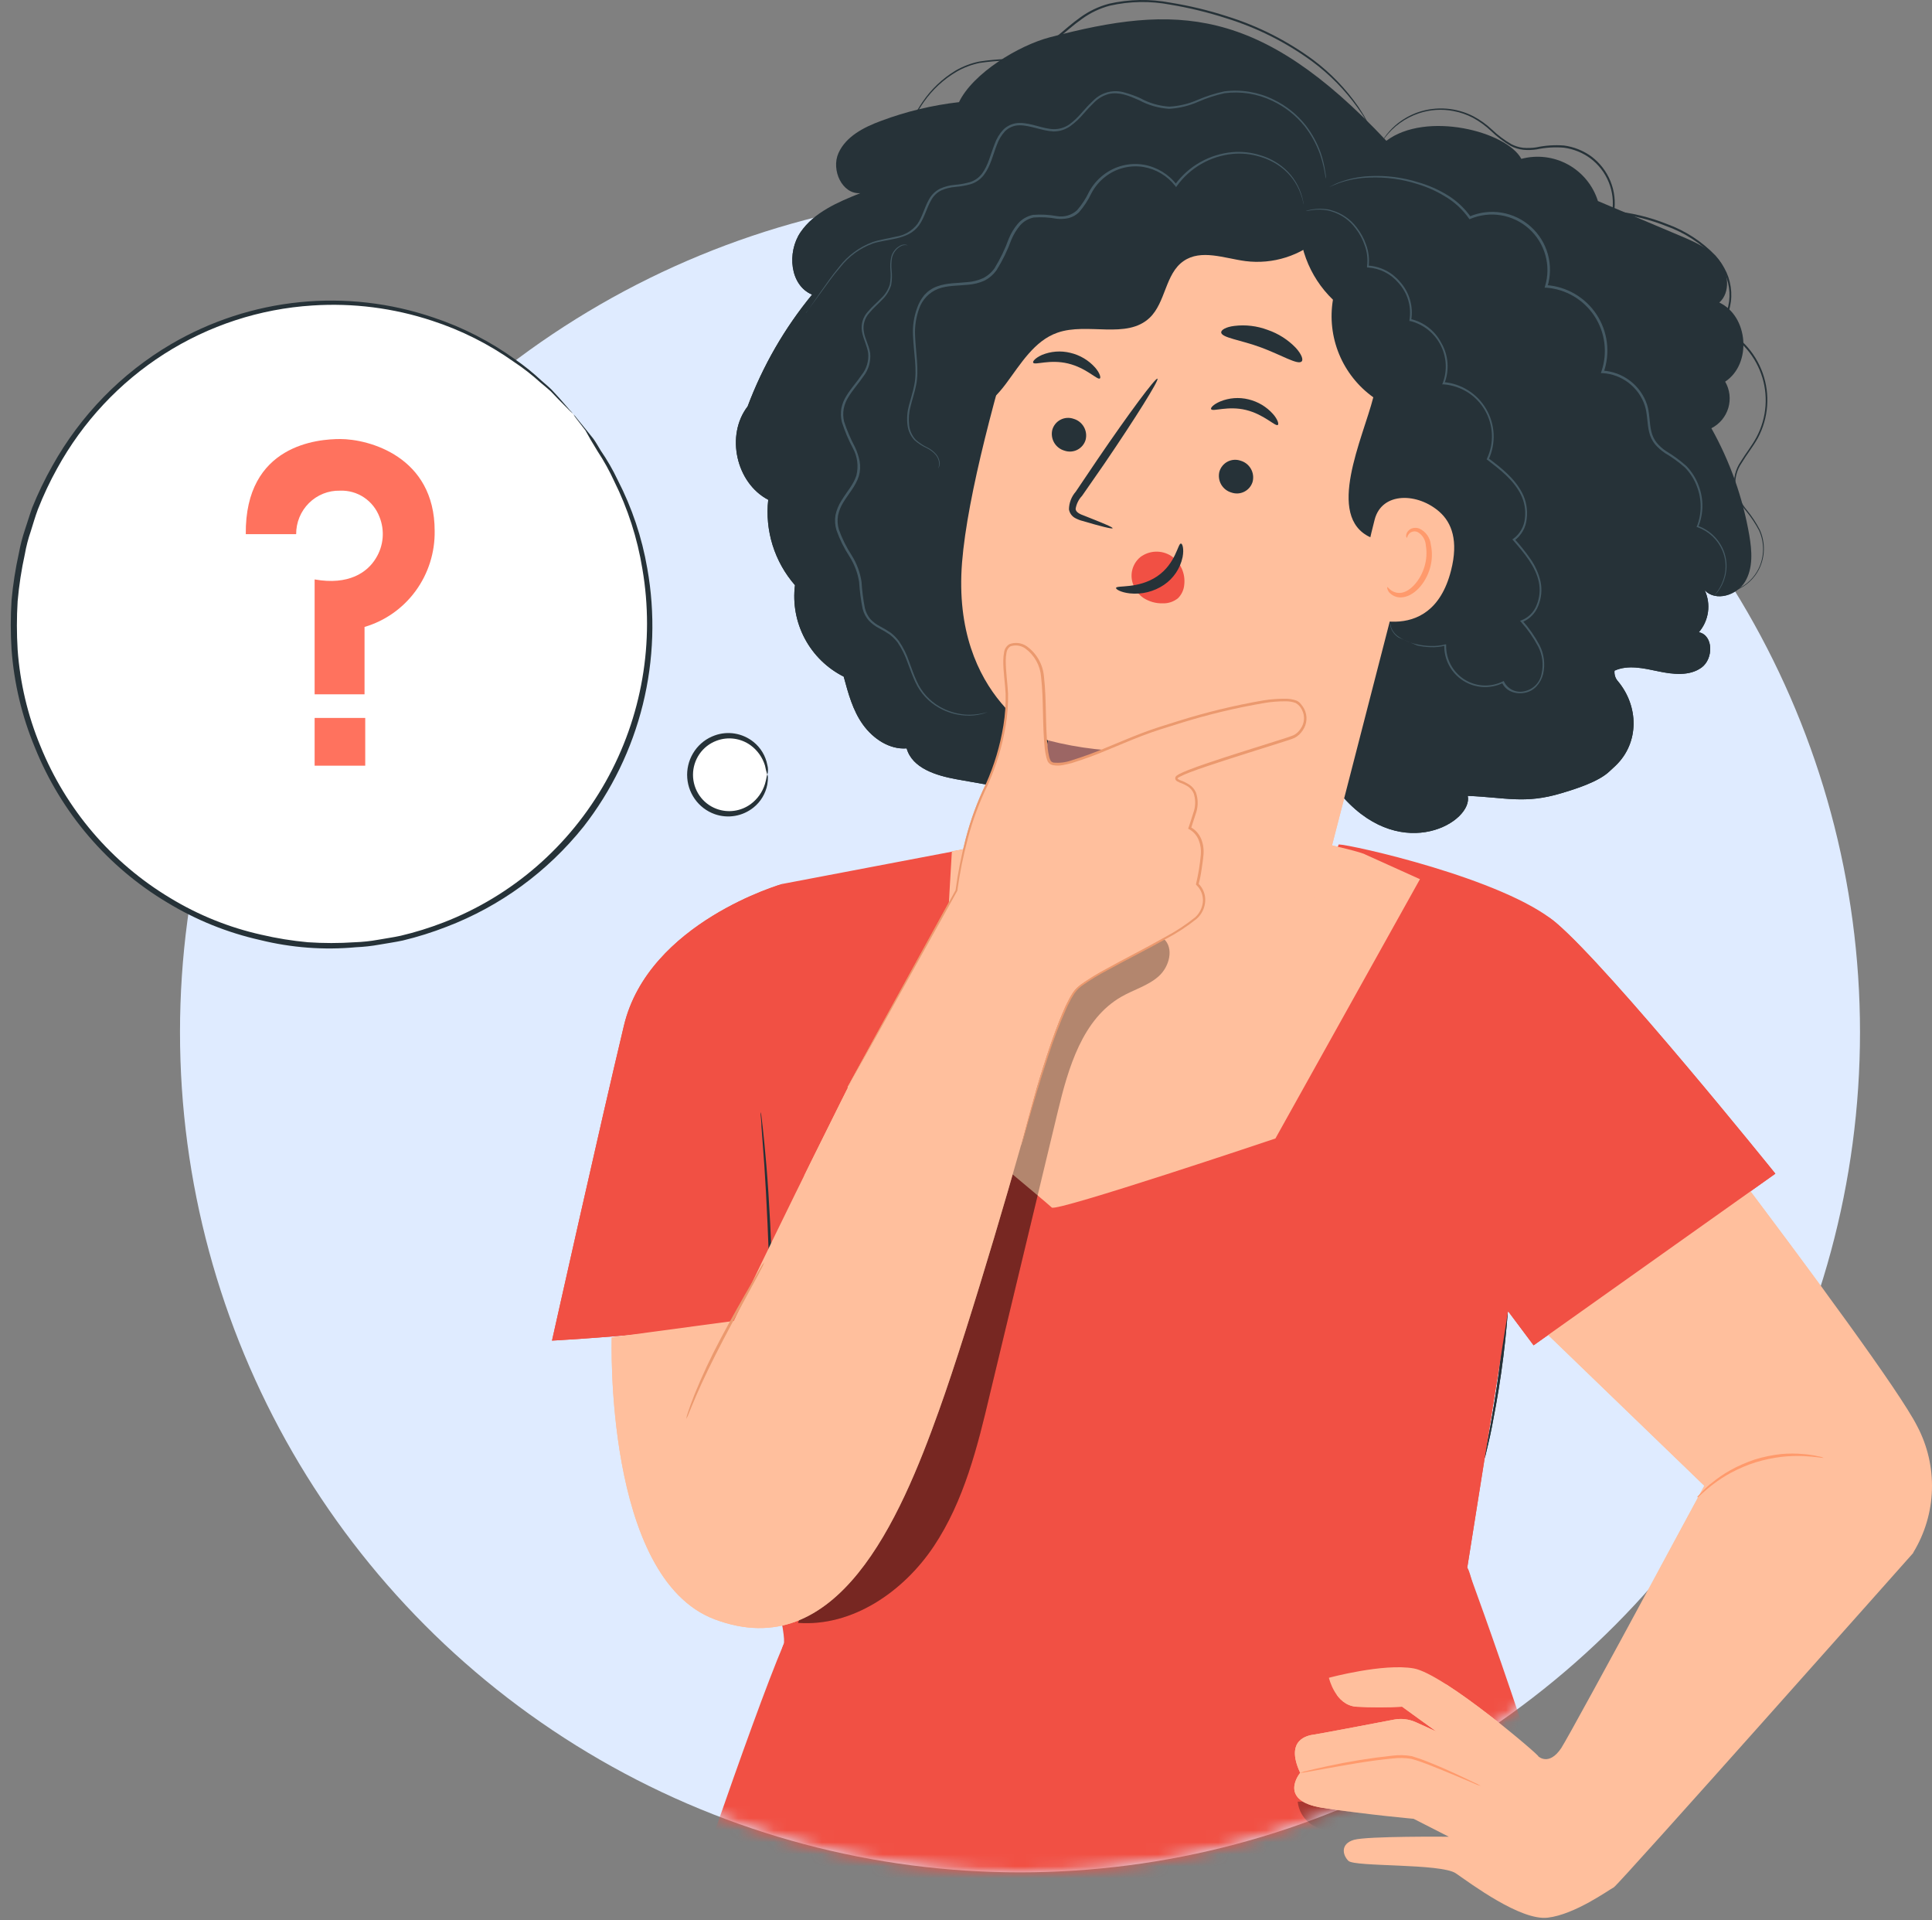 <svg width="161" height="160" viewBox="0 0 161 160" fill="none" xmlns="http://www.w3.org/2000/svg">
<rect x="0" y="0" width="161" height="160" fill="#808080" stroke="none"/>
<circle cx="85" cy="86" r="70" fill="#DFEBFF"/>
<mask id="mask0_4131_12609" style="mask-type:alpha" maskUnits="userSpaceOnUse" x="15" y="16" width="140" height="140">
<circle cx="85" cy="86" r="70" fill="#DFEBFF"/>
</mask>
<g mask="url(#mask0_4131_12609)">
<path d="M65.209 73.643C65.209 73.643 54.048 76.833 51.993 85.455C50.029 93.659 46 111.696 46 111.696C46 111.696 61.659 110.885 67.816 108.789L65.209 73.643Z" fill="#F15044"/>
<path d="M113.795 71.205C113.202 70.822 105.272 69.172 105.272 69.172L86.159 69.669L79.323 70.931C79.323 70.931 78.056 92.173 78.243 92.556C78.43 92.939 87.275 100.226 87.649 100.609C88.023 100.992 106.284 94.857 106.284 94.857L118.329 73.251L113.795 71.205Z" fill="#FFBF9D"/>
<path d="M159.445 129.342C160.404 127.768 160.938 125.971 160.995 124.128C161.052 122.285 160.629 120.459 159.769 118.829C156.852 113.055 130.292 78.879 130.292 78.879C130.292 78.879 120.193 87.142 120.749 96.73L125.006 107.362L142.251 124.006L159.445 129.342Z" fill="#FFBF9D"/>
<path d="M111.557 70.357C112.519 70.357 125.32 73.192 129.659 76.874C134.257 80.78 147.947 97.788 147.947 97.788L127.799 112.089L125.671 109.24L122.271 130.614C122.271 130.614 131.049 154.285 132.202 163.299L55.962 163.135C55.962 163.135 62.571 143.388 65.305 136.99C65.843 135.737 60.119 116.145 60.146 110.981C60.187 102.682 62.557 86.24 62.557 86.24L65.218 73.643L83.534 70.157C83.534 70.157 85.963 80.502 96.121 80.502C108.057 80.502 111.557 70.357 111.557 70.357Z" fill="#F15044"/>
<g opacity="0.3">
<path d="M131.486 158.86C131.4 157.762 131.318 156.668 131.231 155.574L118.27 150.106H108.144C108.187 150.539 108.338 150.954 108.583 151.313C108.828 151.672 109.16 151.964 109.547 152.161C110.327 152.543 111.165 152.792 112.027 152.899C112.889 153.001 113.725 153.258 114.497 153.656C113.833 153.958 113.226 154.371 112.701 154.877C114.068 156.067 116.142 155.679 117.906 156.085C120.749 156.741 122.663 159.462 125.37 160.556C126.938 161.184 128.679 161.231 130.279 160.688C130.512 160.633 130.732 160.532 130.925 160.39C131.119 160.248 131.282 160.069 131.404 159.863C131.517 159.541 131.545 159.196 131.486 158.86Z" fill="black"/>
</g>
<path d="M124.145 91.079C124.188 91.174 124.22 91.273 124.24 91.376L124.468 92.242C124.568 92.62 124.678 93.08 124.783 93.609C124.887 94.137 125.029 94.766 125.129 95.454C125.188 95.801 125.243 96.161 125.302 96.534C125.361 96.908 125.402 97.305 125.452 97.71C125.562 98.521 125.626 99.392 125.703 100.308C125.822 102.131 125.872 104.168 125.817 106.292C125.69 109.915 125.303 113.525 124.66 117.093C124.413 118.46 124.204 119.563 124.012 120.319C123.926 120.679 123.857 120.971 123.807 121.19C123.787 121.292 123.758 121.393 123.721 121.49C123.722 121.386 123.736 121.282 123.762 121.18C123.803 120.957 123.853 120.665 123.921 120.301C124.072 119.54 124.272 118.432 124.495 117.065C125.089 113.498 125.451 109.896 125.58 106.283C125.635 104.168 125.58 102.154 125.484 100.322C125.411 99.41 125.361 98.54 125.257 97.733C125.211 97.327 125.174 96.936 125.124 96.557C125.074 96.179 125.015 95.823 124.965 95.482C124.878 94.794 124.751 94.178 124.655 93.636C124.559 93.094 124.464 92.629 124.377 92.269C124.29 91.909 124.24 91.617 124.195 91.394C124.169 91.29 124.153 91.185 124.145 91.079Z" fill="#263238"/>
<path d="M63.391 92.656C63.42 92.756 63.439 92.858 63.446 92.962C63.473 93.185 63.509 93.481 63.55 93.846C63.642 94.611 63.746 95.723 63.865 97.095C64.097 99.829 64.293 103.658 64.421 107.864C64.549 112.07 64.713 115.899 64.904 118.633C65.004 120 65.086 121.089 65.141 121.887C65.168 122.252 65.191 122.548 65.205 122.776C65.215 122.879 65.215 122.982 65.205 123.085C65.176 122.986 65.159 122.884 65.155 122.78C65.127 122.552 65.091 122.261 65.045 121.896C64.954 121.13 64.849 120.018 64.731 118.642C64.498 115.908 64.307 112.084 64.179 107.873C64.052 103.662 63.883 99.866 63.696 97.113L63.455 93.855C63.455 93.49 63.409 93.199 63.395 92.971C63.386 92.866 63.384 92.761 63.391 92.656Z" fill="#263238"/>
<path d="M109.42 133.841C109.326 133.878 109.231 133.908 109.133 133.932L108.303 134.146C107.579 134.328 106.531 134.57 105.223 134.843C101.82 135.538 98.384 136.06 94.928 136.407C91.471 136.755 87.998 136.924 84.523 136.912C83.193 136.912 82.113 136.881 81.37 136.844L80.513 136.799C80.412 136.798 80.311 136.788 80.212 136.767C80.312 136.755 80.413 136.755 80.513 136.767H81.37C82.117 136.767 83.193 136.767 84.523 136.767C87.185 136.735 90.863 136.593 94.9 136.188C98.938 135.782 102.575 135.19 105.186 134.688C106.494 134.438 107.552 134.233 108.276 134.064L109.119 133.891C109.217 133.861 109.318 133.844 109.42 133.841Z" fill="#263238"/>
<path d="M115.522 11.736C118.835 9.225 125.548 10.943 126.779 13.236C128.09 12.887 129.485 13.058 130.674 13.712C131.862 14.367 132.753 15.455 133.159 16.749L140.086 19.675C141.266 20.176 142.501 20.714 143.276 21.721C144.051 22.729 144.22 24.365 143.276 25.208C145.701 26.343 146.011 30.317 143.764 31.798C143.954 32.125 144.076 32.489 144.121 32.865C144.166 33.241 144.134 33.623 144.027 33.987C143.919 34.35 143.738 34.688 143.496 34.979C143.253 35.27 142.954 35.509 142.615 35.68C144.166 38.45 145.234 41.462 145.774 44.59C145.997 45.898 146.106 47.324 145.423 48.464C144.739 49.603 142.98 50.145 142.064 49.184C142.325 49.752 142.418 50.383 142.331 51.002C142.243 51.62 141.98 52.201 141.572 52.675C142.789 52.93 142.802 54.885 141.795 55.619C140.788 56.352 139.407 56.188 138.19 55.933C136.973 55.678 135.665 55.368 134.544 55.879C134.528 56.03 134.542 56.183 134.586 56.328C134.629 56.474 134.702 56.609 134.8 56.726C136.577 58.822 136.623 61.876 134.645 63.781L134.121 64.269C133.209 65.139 131.3 65.736 130.106 66.091C127.075 67.003 125.48 66.438 122.313 66.31C122.768 68.452 116.953 71.929 112.027 66.529C100.014 67.472 91.551 67.103 79.701 64.925C78.011 64.615 76.024 64.013 75.554 62.354C74.119 62.464 72.756 61.548 71.909 60.367C71.061 59.187 70.687 57.765 70.309 56.375C68.928 55.68 67.796 54.575 67.069 53.21C66.342 51.846 66.055 50.289 66.248 48.755C65.404 47.789 64.771 46.657 64.387 45.432C64.003 44.208 63.878 42.917 64.02 41.641C61.336 40.242 60.456 36.259 62.302 33.862C63.568 30.482 65.383 27.335 67.675 24.547C65.815 23.768 65.574 21.02 66.709 19.352C67.843 17.684 69.821 16.845 71.694 16.093C70.172 16.207 69.247 14.152 69.871 12.757C70.496 11.363 71.986 10.601 73.417 10.073C75.512 9.289 77.694 8.764 79.916 8.51C81.082 6.09 84.883 3.793 87.481 3.109C97.963 0.348 104.926 0.448 115.527 11.727" fill="#263238"/>
<path d="M85.28 25.094C87.285 18.609 93.597 11.577 99.995 13.851L119.241 23.973C120.179 24.306 120.958 24.98 121.423 25.86C121.889 26.74 122.008 27.763 121.757 28.726L110.477 72.476C109.764 75.242 108.118 77.677 105.817 79.368C103.516 81.06 100.701 81.904 97.849 81.76C96.075 81.669 94.342 81.199 92.766 80.38C91.19 79.561 89.808 78.413 88.715 77.013C87.621 75.614 86.842 73.996 86.428 72.269C86.015 70.542 85.978 68.746 86.319 67.003C86.916 63.963 87.353 61.675 87.349 61.689C87.344 61.703 79.269 58.267 80.171 46.864C80.622 41.195 83.079 32.303 85.28 25.094Z" fill="#FFBF9D"/>
<path d="M87.695 35.799C87.603 36.166 87.657 36.554 87.847 36.881C88.037 37.208 88.347 37.447 88.711 37.549C88.886 37.609 89.072 37.634 89.257 37.62C89.442 37.607 89.622 37.556 89.786 37.471C89.951 37.385 90.096 37.267 90.214 37.124C90.332 36.981 90.419 36.816 90.47 36.638C90.562 36.272 90.507 35.886 90.318 35.56C90.129 35.234 89.821 34.995 89.459 34.892C89.284 34.831 89.098 34.806 88.913 34.819C88.728 34.831 88.547 34.882 88.382 34.967C88.217 35.052 88.071 35.169 87.953 35.312C87.835 35.455 87.747 35.621 87.695 35.799Z" fill="#263238"/>
<path d="M86.1 30.221C86.227 30.449 87.467 29.916 89.003 30.285C90.539 30.654 91.446 31.679 91.655 31.533C91.755 31.47 91.655 31.078 91.259 30.622C90.712 30.01 89.989 29.582 89.19 29.396C88.403 29.202 87.574 29.264 86.825 29.574C86.269 29.824 86.031 30.121 86.1 30.221Z" fill="#263238"/>
<path d="M101.617 39.294C101.525 39.66 101.579 40.047 101.768 40.373C101.957 40.699 102.266 40.938 102.629 41.04C102.804 41.1 102.99 41.124 103.175 41.111C103.359 41.097 103.54 41.047 103.704 40.961C103.869 40.876 104.014 40.758 104.132 40.615C104.249 40.472 104.337 40.306 104.388 40.128C104.479 39.763 104.425 39.377 104.236 39.051C104.047 38.725 103.739 38.485 103.376 38.383C103.201 38.322 103.016 38.298 102.831 38.312C102.646 38.325 102.466 38.376 102.301 38.461C102.137 38.547 101.991 38.664 101.874 38.808C101.756 38.951 101.669 39.116 101.617 39.294Z" fill="#263238"/>
<path d="M100.929 34.094C101.057 34.322 102.319 33.789 103.833 34.158C105.346 34.527 106.275 35.553 106.485 35.407C106.585 35.343 106.485 34.951 106.084 34.495C105.544 33.889 104.831 33.463 104.042 33.274C103.255 33.08 102.426 33.142 101.677 33.452C101.103 33.698 100.852 33.994 100.929 34.094Z" fill="#263238"/>
<path d="M92.717 44.011C92.749 43.925 91.842 43.556 90.365 42.972C89.987 42.84 89.641 42.672 89.636 42.394C89.702 41.986 89.889 41.608 90.174 41.309L92.029 38.638C94.626 34.824 96.609 31.652 96.454 31.552C96.299 31.451 94.066 34.45 91.468 38.265L89.645 40.967C89.289 41.374 89.088 41.894 89.08 42.435C89.104 42.585 89.161 42.727 89.248 42.852C89.335 42.977 89.449 43.08 89.581 43.155C89.781 43.264 89.994 43.349 90.215 43.405C91.737 43.856 92.694 44.093 92.717 44.011Z" fill="#263238"/>
<path d="M87.349 61.689C92.501 63.016 97.921 62.885 103.003 61.311C103.003 61.311 97.616 67.996 86.874 64.319L87.349 61.689Z" fill="#FF9A6C"/>
<path d="M101.763 27.696C101.813 28.152 103.372 28.311 105.099 28.954C106.826 29.596 108.148 30.43 108.472 30.116C108.622 29.966 108.472 29.519 107.979 28.977C107.328 28.301 106.525 27.791 105.637 27.486C104.754 27.154 103.803 27.04 102.866 27.154C102.151 27.24 101.763 27.486 101.763 27.696Z" fill="#263238"/>
<path d="M87.891 25.135C88.073 25.545 89.204 25.44 90.461 25.723C91.719 26.005 92.74 26.516 93.059 26.215C93.209 26.064 93.123 25.677 92.736 25.24C92.206 24.699 91.528 24.328 90.787 24.174C90.046 24.019 89.276 24.089 88.575 24.374C88.046 24.62 87.814 24.939 87.891 25.135Z" fill="#263238"/>
<path d="M79.264 29.451C79.649 27.705 80.627 26.146 82.03 25.039C82.819 24.469 83.744 24.1 84.468 23.453C86.036 22.059 86.291 19.748 87.203 17.861C87.806 16.648 88.69 15.595 89.782 14.792C90.873 13.988 92.14 13.456 93.478 13.24C95.702 12.903 98.035 13.459 100.191 12.784C101.782 12.297 103.135 11.185 104.748 10.793C107.898 10.036 110.96 12.16 113.375 14.325C113.499 16.604 111.758 18.208 110.085 19.757C109.242 20.527 108.241 21.104 107.153 21.448C106.065 21.793 104.915 21.897 103.782 21.753C102.032 21.521 100.086 20.737 98.628 21.753C97.097 22.806 97.151 25.189 95.807 26.475C93.888 28.298 90.625 26.839 88.119 27.719C86.186 28.393 85.052 30.33 83.826 31.975C82.6 33.62 80.718 35.216 78.726 34.71C78.703 32.942 78.883 31.177 79.264 29.451Z" fill="#263238"/>
<path d="M108.308 17.46C113.395 18.373 118.258 20.262 122.627 23.025C123.926 23.845 125.243 24.825 125.817 26.256C126.305 27.518 126.118 28.927 125.844 30.248C124.987 34.391 122.331 39.144 120.002 42.676L114.214 44.773C110.409 43.05 113.58 36.515 114.442 33.101C113.177 32.196 112.191 30.955 111.596 29.517C111.002 28.08 110.822 26.505 111.079 24.971C110.08 24.009 109.312 22.834 108.832 21.533C108.352 20.233 108.173 18.84 108.308 17.46Z" fill="#263238"/>
<path d="M114.556 43.287C115.171 40.944 118.179 41.049 119.979 42.667C120.968 43.556 121.556 45.05 120.918 47.539C119.227 54.188 112.906 51.116 112.943 50.925C112.979 50.733 113.831 46.03 114.556 43.287Z" fill="#FFBF9D"/>
<path d="M115.613 48.906C115.645 48.906 115.709 49.015 115.882 49.152C116.127 49.342 116.436 49.428 116.743 49.394C117.509 49.312 118.384 48.35 118.721 47.161C118.883 46.595 118.916 46 118.817 45.42C118.802 45.203 118.736 44.992 118.623 44.806C118.511 44.62 118.355 44.463 118.17 44.349C118.045 44.28 117.901 44.257 117.761 44.284C117.621 44.31 117.495 44.385 117.404 44.495C117.267 44.659 117.277 44.8 117.24 44.804C117.204 44.809 117.126 44.654 117.24 44.394C117.32 44.239 117.45 44.115 117.609 44.043C117.827 43.956 118.07 43.956 118.288 44.043C118.548 44.165 118.772 44.352 118.938 44.586C119.104 44.82 119.207 45.093 119.236 45.379C119.374 46.026 119.351 46.698 119.168 47.334C118.785 48.664 117.778 49.74 116.748 49.776C116.556 49.781 116.365 49.743 116.19 49.664C116.015 49.585 115.86 49.468 115.736 49.321C115.581 49.084 115.586 48.929 115.613 48.906Z" fill="#FF9A6C"/>
<path d="M118.092 53.778C118.45 53.86 118.815 53.907 119.182 53.919C119.602 53.942 120.023 53.899 120.43 53.791L120.357 53.737C120.339 54.324 120.473 54.906 120.747 55.426C121.02 55.946 121.424 56.387 121.918 56.705C122.412 57.023 122.98 57.207 123.567 57.24C124.153 57.274 124.739 57.155 125.266 56.895L125.156 56.849C125.299 57.194 125.573 57.468 125.917 57.611C126.267 57.757 126.652 57.798 127.025 57.729C127.412 57.667 127.768 57.478 128.036 57.191C128.308 56.898 128.501 56.54 128.597 56.152C128.779 55.346 128.674 54.501 128.301 53.764C127.906 53.019 127.423 52.324 126.861 51.695L126.82 51.85C127.13 51.729 127.411 51.545 127.646 51.309C127.882 51.074 128.066 50.793 128.187 50.483C128.45 49.844 128.518 49.142 128.383 48.464C128.225 47.78 127.935 47.133 127.531 46.559C127.125 45.978 126.682 45.424 126.204 44.9L126.182 45.055C126.474 44.842 126.718 44.569 126.898 44.255C127.078 43.941 127.189 43.592 127.225 43.232C127.32 42.496 127.192 41.748 126.856 41.086C126.204 39.819 125.07 38.962 124.021 38.16L124.053 38.287C124.361 37.621 124.503 36.889 124.468 36.156C124.432 35.422 124.219 34.709 123.848 34.075C123.477 33.441 122.959 32.906 122.337 32.516C121.715 32.126 121.007 31.892 120.275 31.834L120.357 31.971C120.58 31.414 120.67 30.814 120.623 30.216C120.576 29.619 120.391 29.04 120.084 28.526C119.824 28.036 119.461 27.608 119.021 27.272C118.58 26.935 118.073 26.697 117.532 26.575L117.6 26.68C117.697 26.105 117.661 25.515 117.495 24.956C117.329 24.397 117.038 23.883 116.643 23.453C116.313 23.064 115.908 22.745 115.451 22.517C114.994 22.289 114.496 22.156 113.986 22.127L114.05 22.209C114.13 21.593 114.058 20.968 113.84 20.386C113.662 19.869 113.398 19.386 113.061 18.955C112.537 18.257 111.797 17.753 110.956 17.52L110.705 17.451L110.463 17.424C110.32 17.405 110.175 17.394 110.03 17.392C109.803 17.395 109.576 17.413 109.351 17.447L108.946 17.533L108.809 17.57C108.856 17.574 108.903 17.574 108.95 17.57L109.356 17.502C109.58 17.473 109.805 17.461 110.03 17.465C110.172 17.471 110.314 17.484 110.454 17.506L110.691 17.538L110.933 17.606C111.754 17.845 112.472 18.35 112.974 19.042C113.303 19.464 113.557 19.939 113.726 20.445C113.933 21.009 113.999 21.614 113.918 22.209V22.287H113.995C114.485 22.318 114.964 22.448 115.402 22.67C115.84 22.891 116.228 23.2 116.543 23.576C116.919 23.989 117.197 24.481 117.354 25.016C117.512 25.552 117.546 26.116 117.454 26.666V26.753H117.541C118.072 26.888 118.569 27.134 118.999 27.474C119.428 27.814 119.782 28.241 120.036 28.727C120.29 29.213 120.439 29.747 120.473 30.294C120.507 30.841 120.426 31.389 120.234 31.903L120.18 32.026H120.316C121.017 32.08 121.693 32.303 122.289 32.676C122.884 33.049 123.38 33.561 123.734 34.167C124.088 34.774 124.291 35.457 124.323 36.159C124.356 36.86 124.218 37.559 123.921 38.196L123.885 38.269L123.953 38.319C124.997 39.121 126.104 39.965 126.724 41.177C127.039 41.8 127.162 42.503 127.075 43.196C127.043 43.527 126.942 43.848 126.777 44.138C126.613 44.428 126.39 44.679 126.122 44.877L126.022 44.941L126.104 45.028C127.016 46.08 127.964 47.183 128.237 48.496C128.367 49.133 128.305 49.794 128.059 50.396C127.95 50.685 127.782 50.949 127.566 51.169C127.349 51.39 127.089 51.563 126.801 51.677L126.669 51.722L126.76 51.827C127.312 52.444 127.786 53.125 128.173 53.855C128.54 54.555 128.643 55.364 128.465 56.134C128.4 56.492 128.229 56.821 127.975 57.081C127.721 57.341 127.394 57.519 127.038 57.592C126.71 57.671 126.366 57.638 126.059 57.498C125.752 57.357 125.502 57.117 125.348 56.818L125.316 56.74L125.234 56.776C124.729 57.026 124.168 57.141 123.606 57.111C123.043 57.08 122.498 56.905 122.023 56.602C121.549 56.299 121.16 55.878 120.895 55.381C120.631 54.884 120.499 54.327 120.512 53.764V53.687H120.439C120.045 53.793 119.636 53.839 119.227 53.823C118.865 53.816 118.505 53.773 118.152 53.696C117.588 53.597 117.05 53.381 116.575 53.062C116.274 52.874 116.044 52.59 115.923 52.256C115.859 52.028 115.864 51.896 115.85 51.896C115.836 51.896 115.85 51.928 115.85 51.991C115.847 52.084 115.861 52.177 115.891 52.265C115.999 52.614 116.226 52.914 116.534 53.112" fill="#455A64"/>
<path d="M142.811 49.667C142.934 49.559 143.046 49.438 143.144 49.307C143.43 48.932 143.639 48.505 143.759 48.049C143.958 47.315 143.908 46.537 143.618 45.834C143.422 45.367 143.13 44.946 142.762 44.597C142.394 44.249 141.958 43.981 141.48 43.811L141.521 43.902C141.97 42.803 141.983 41.574 141.558 40.466C141.332 39.846 140.976 39.282 140.514 38.811C139.998 38.353 139.439 37.944 138.846 37.59C138.555 37.398 138.292 37.164 138.067 36.897C137.845 36.62 137.689 36.296 137.611 35.949C137.438 35.248 137.493 34.468 137.251 33.703C136.986 32.917 136.492 32.228 135.833 31.724C135.173 31.221 134.379 30.926 133.551 30.877L133.642 31.014C133.919 30.22 134.01 29.373 133.907 28.538C133.804 27.704 133.509 26.904 133.047 26.202C132.584 25.499 131.966 24.913 131.24 24.489C130.514 24.064 129.7 23.813 128.861 23.754L128.952 23.886C129.222 23.008 129.236 22.072 128.991 21.186C128.746 20.301 128.254 19.505 127.571 18.89C126.889 18.276 126.045 17.869 125.139 17.718C124.233 17.567 123.303 17.679 122.458 18.039L122.563 18.071C122.017 17.3 121.311 16.655 120.494 16.18C119.765 15.749 118.984 15.414 118.17 15.182C116.865 14.774 115.497 14.603 114.132 14.676C113.258 14.716 112.395 14.892 111.575 15.2C111.36 15.282 111.152 15.379 110.951 15.492L110.746 15.605C110.746 15.605 111.033 15.464 111.594 15.25C112.413 14.969 113.271 14.815 114.136 14.794C115.489 14.74 116.84 14.923 118.129 15.337C118.929 15.578 119.695 15.921 120.407 16.358C121.201 16.822 121.885 17.454 122.413 18.208L122.454 18.267L122.522 18.24C123.332 17.898 124.222 17.793 125.089 17.939C125.956 18.084 126.763 18.474 127.417 19.061C128.071 19.648 128.544 20.41 128.781 21.256C129.019 22.102 129.01 22.999 128.756 23.841L128.72 23.968H128.848C129.653 24.028 130.435 24.272 131.132 24.681C131.829 25.091 132.422 25.655 132.867 26.33C133.311 27.005 133.595 27.772 133.696 28.574C133.798 29.376 133.713 30.19 133.45 30.955L133.405 31.087H133.542C134.328 31.133 135.082 31.413 135.709 31.89C136.336 32.368 136.806 33.021 137.06 33.766C137.297 34.486 137.247 35.261 137.429 35.999C137.515 36.372 137.683 36.721 137.921 37.02C138.161 37.297 138.437 37.541 138.741 37.745C139.329 38.091 139.883 38.491 140.396 38.939C140.844 39.39 141.189 39.932 141.408 40.529C141.826 41.597 141.826 42.784 141.408 43.852L141.38 43.92H141.449C141.91 44.082 142.333 44.337 142.691 44.671C143.048 45.004 143.333 45.408 143.527 45.857C143.817 46.538 143.877 47.295 143.695 48.013C143.585 48.463 143.39 48.888 143.121 49.266C142.925 49.544 142.802 49.658 142.811 49.667Z" fill="#455A64"/>
<path d="M78.17 39.035C78.231 38.959 78.275 38.871 78.297 38.776C78.32 38.682 78.322 38.583 78.302 38.488C78.266 38.255 78.169 38.037 78.02 37.854C77.813 37.611 77.556 37.414 77.268 37.276C76.918 37.108 76.595 36.892 76.306 36.633C75.997 36.294 75.805 35.864 75.76 35.407C75.702 34.88 75.746 34.346 75.887 33.835C76.019 33.288 76.22 32.714 76.343 32.085C76.603 30.813 76.311 29.414 76.256 27.947C76.22 27.189 76.335 26.431 76.594 25.718C76.722 25.344 76.931 25.003 77.205 24.717C77.479 24.431 77.811 24.209 78.179 24.064C78.945 23.777 79.816 23.813 80.691 23.722C81.143 23.688 81.586 23.578 82.003 23.399C82.427 23.19 82.791 22.876 83.06 22.487C83.552 21.696 83.96 20.856 84.277 19.981C84.455 19.552 84.697 19.153 84.993 18.796C85.293 18.448 85.7 18.211 86.15 18.121C86.789 18.075 87.43 18.11 88.06 18.226C88.39 18.262 88.724 18.244 89.049 18.171C89.374 18.089 89.673 17.922 89.915 17.688C90.33 17.211 90.678 16.679 90.949 16.107C91.227 15.575 91.615 15.109 92.088 14.74C92.534 14.388 93.047 14.133 93.597 13.99C94.146 13.848 94.718 13.82 95.278 13.91C96.331 14.086 97.279 14.65 97.935 15.492L98.008 15.592L98.077 15.492C98.619 14.741 99.316 14.114 100.12 13.653C100.923 13.193 101.816 12.909 102.739 12.821C103.507 12.752 104.281 12.835 105.018 13.063C105.647 13.246 106.238 13.541 106.763 13.933C107.5 14.489 108.061 15.248 108.376 16.116C108.464 16.343 108.535 16.576 108.59 16.813C108.59 16.886 108.622 16.945 108.636 16.996C108.65 17.046 108.636 17.055 108.636 17.055C108.638 17.034 108.638 17.012 108.636 16.991C108.636 16.945 108.636 16.882 108.604 16.809C108.561 16.567 108.499 16.329 108.417 16.098C108.114 15.208 107.556 14.427 106.813 13.851C106.283 13.441 105.682 13.132 105.04 12.94C104.287 12.7 103.495 12.61 102.707 12.675C101.761 12.759 100.843 13.045 100.016 13.512C99.19 13.98 98.472 14.619 97.913 15.387H98.058C97.379 14.502 96.391 13.907 95.292 13.719C94.705 13.624 94.104 13.652 93.527 13.8C92.951 13.948 92.411 14.214 91.942 14.58C91.45 14.963 91.044 15.444 90.749 15.993C90.488 16.548 90.151 17.064 89.746 17.524C89.52 17.729 89.25 17.878 88.957 17.962C88.663 18.044 88.355 18.059 88.055 18.003C87.407 17.886 86.747 17.852 86.091 17.902C85.595 18.002 85.146 18.263 84.815 18.645C84.503 19.016 84.251 19.432 84.067 19.88C83.757 20.744 83.356 21.574 82.874 22.355C82.624 22.712 82.287 23 81.894 23.189C81.498 23.364 81.076 23.47 80.645 23.503C79.788 23.599 78.904 23.558 78.088 23.863C77.684 24.01 77.323 24.255 77.035 24.574C76.767 24.897 76.559 25.266 76.425 25.664C76.159 26.392 76.043 27.167 76.083 27.942C76.147 29.437 76.443 30.813 76.197 32.044C76.083 32.654 75.887 33.229 75.741 33.789C75.599 34.316 75.559 34.865 75.623 35.407C75.676 35.886 75.884 36.334 76.215 36.683C76.515 36.945 76.851 37.161 77.213 37.326C77.493 37.458 77.744 37.644 77.952 37.873C78.1 38.044 78.201 38.251 78.243 38.474C78.285 38.664 78.26 38.862 78.17 39.035Z" fill="#455A64"/>
<path d="M67.128 26.092C67.128 26.092 67.164 26.06 67.223 25.983C67.283 25.905 67.369 25.782 67.479 25.641L68.454 24.319C68.882 23.745 69.365 23.02 70.031 22.255C70.737 21.351 71.685 20.665 72.765 20.277C73.367 20.09 74.032 20.017 74.72 19.858C75.074 19.781 75.417 19.66 75.741 19.498C76.082 19.322 76.376 19.067 76.598 18.755C77.053 18.117 77.213 17.328 77.609 16.658C77.796 16.316 78.085 16.039 78.434 15.865C78.807 15.701 79.204 15.603 79.61 15.574C80.042 15.537 80.469 15.461 80.886 15.346C81.326 15.212 81.712 14.942 81.989 14.576C82.554 13.837 82.737 12.917 83.069 12.078C83.218 11.652 83.452 11.261 83.757 10.93C84.079 10.614 84.51 10.438 84.96 10.438C85.872 10.438 86.783 10.893 87.781 10.953C88.293 10.957 88.793 10.797 89.208 10.497C89.6 10.209 89.957 9.875 90.27 9.503C90.573 9.148 90.894 8.809 91.231 8.487C91.555 8.176 91.951 7.952 92.384 7.835C93.255 7.621 94.125 7.995 94.918 8.346C95.693 8.764 96.55 9.01 97.429 9.066C98.263 9.017 99.081 8.819 99.845 8.482C100.55 8.173 101.285 7.933 102.037 7.767C103.41 7.585 104.806 7.81 106.052 8.414C107.084 8.902 107.992 9.617 108.709 10.506C109.24 11.186 109.665 11.944 109.967 12.753C110.151 13.267 110.291 13.796 110.386 14.334C110.418 14.507 110.445 14.649 110.463 14.753C110.471 14.801 110.484 14.849 110.5 14.895C110.506 14.846 110.506 14.797 110.5 14.749C110.5 14.644 110.463 14.503 110.44 14.325C110.363 13.781 110.235 13.245 110.058 12.725C109.763 11.906 109.344 11.137 108.814 10.447C108.094 9.535 107.176 8.799 106.129 8.296C104.859 7.669 103.432 7.431 102.028 7.612C101.264 7.776 100.517 8.014 99.799 8.323C99.056 8.651 98.259 8.841 97.448 8.884C96.596 8.831 95.766 8.59 95.019 8.177C94.61 7.993 94.188 7.841 93.756 7.721C93.298 7.575 92.809 7.559 92.343 7.674C91.876 7.789 91.45 8.031 91.113 8.373C90.768 8.698 90.441 9.042 90.133 9.403C89.832 9.763 89.489 10.085 89.112 10.365C88.729 10.631 88.271 10.77 87.804 10.761C86.861 10.734 85.981 10.242 84.974 10.246C84.463 10.244 83.972 10.444 83.607 10.802C83.281 11.154 83.033 11.57 82.878 12.024C82.536 12.88 82.349 13.787 81.83 14.471C81.576 14.806 81.224 15.053 80.822 15.177C80.417 15.291 80.002 15.366 79.583 15.4C79.156 15.434 78.739 15.541 78.348 15.715C77.964 15.905 77.646 16.207 77.436 16.581C77.026 17.292 76.867 18.076 76.443 18.673C76.007 19.234 75.372 19.607 74.67 19.716C73.996 19.88 73.326 19.958 72.71 20.172C71.616 20.581 70.657 21.288 69.944 22.214C69.292 22.998 68.809 23.727 68.395 24.305L67.451 25.673L67.21 26.024C67.181 26.045 67.153 26.067 67.128 26.092Z" fill="#455A64"/>
<path d="M75.659 20.445C75.622 20.425 75.582 20.41 75.541 20.4C75.418 20.37 75.29 20.37 75.167 20.4C74.939 20.487 74.736 20.63 74.577 20.815C74.418 21.001 74.307 21.223 74.255 21.462C74.188 21.802 74.17 22.15 74.201 22.496C74.243 22.896 74.226 23.3 74.151 23.695C74.018 24.134 73.771 24.53 73.435 24.843C73.098 25.199 72.688 25.531 72.328 25.96C72.123 26.18 71.971 26.445 71.885 26.733C71.799 27.022 71.78 27.326 71.831 27.623C71.936 28.234 72.255 28.794 72.346 29.414C72.411 30.069 72.216 30.724 71.804 31.237C71.425 31.802 70.938 32.326 70.546 32.96C70.34 33.28 70.194 33.635 70.117 34.008C70.049 34.394 70.063 34.79 70.158 35.17C70.396 35.918 70.701 36.642 71.07 37.335C71.452 38.03 71.558 38.844 71.366 39.613C71.129 40.374 70.555 40.981 70.113 41.724C69.88 42.087 69.715 42.49 69.625 42.913C69.554 43.336 69.582 43.77 69.707 44.18C69.979 44.948 70.342 45.681 70.787 46.363C71.2 47.011 71.475 47.737 71.594 48.496C71.641 49.244 71.738 49.989 71.886 50.724C71.98 51.086 72.156 51.421 72.401 51.704C72.648 51.966 72.94 52.184 73.262 52.347C73.561 52.502 73.852 52.674 74.132 52.862C74.387 53.056 74.614 53.285 74.807 53.541C75.151 54.052 75.427 54.607 75.627 55.19C75.841 55.751 76.033 56.302 76.265 56.804C76.682 57.728 77.387 58.492 78.275 58.982C78.936 59.354 79.673 59.57 80.431 59.615C80.906 59.649 81.383 59.604 81.843 59.483C81.999 59.442 82.151 59.388 82.299 59.324C81.691 59.508 81.055 59.58 80.421 59.538C79.68 59.476 78.961 59.252 78.316 58.882C77.461 58.392 76.785 57.642 76.388 56.74C76.16 56.248 75.974 55.701 75.764 55.136C75.564 54.535 75.284 53.965 74.93 53.44C74.73 53.166 74.493 52.922 74.224 52.716C73.939 52.522 73.644 52.346 73.339 52.187C73.037 52.032 72.763 51.827 72.528 51.581C72.311 51.315 72.155 51.003 72.073 50.669C71.932 49.943 71.839 49.207 71.794 48.468C71.673 47.684 71.393 46.934 70.97 46.263C70.533 45.594 70.177 44.877 69.908 44.125C69.795 43.744 69.77 43.342 69.835 42.949C69.918 42.553 70.072 42.174 70.291 41.833C70.719 41.131 71.307 40.498 71.567 39.677C71.689 39.271 71.713 38.841 71.635 38.424C71.555 38.025 71.428 37.636 71.257 37.266C70.892 36.584 70.587 35.872 70.345 35.138C70.256 34.785 70.244 34.416 70.309 34.058C70.378 33.708 70.513 33.374 70.705 33.074C71.079 32.458 71.562 31.934 71.954 31.356C72.382 30.804 72.582 30.109 72.515 29.414C72.41 28.749 72.059 28.193 71.986 27.619C71.939 27.344 71.956 27.062 72.035 26.796C72.114 26.528 72.253 26.283 72.442 26.078C72.783 25.659 73.189 25.322 73.531 24.957C73.875 24.623 74.128 24.205 74.265 23.745C74.337 23.339 74.35 22.924 74.301 22.514C74.265 22.179 74.275 21.84 74.333 21.507C74.378 21.279 74.477 21.065 74.623 20.884C74.768 20.702 74.954 20.558 75.167 20.464C75.326 20.412 75.496 20.406 75.659 20.445Z" fill="#455A64"/>
<path d="M142.684 49.412C142.863 49.45 143.047 49.469 143.23 49.466C143.758 49.463 144.28 49.35 144.762 49.134C145.551 48.798 146.196 48.194 146.585 47.429C146.837 46.921 146.975 46.364 146.986 45.796C146.998 45.229 146.884 44.666 146.653 44.148C146.352 43.565 145.992 43.016 145.578 42.507C145.127 41.972 144.805 41.34 144.634 40.662C144.537 39.917 144.722 39.162 145.154 38.547C145.55 37.877 146.065 37.253 146.484 36.501C146.926 35.676 147.19 34.769 147.26 33.836C147.33 32.903 147.205 31.966 146.891 31.085C146.578 30.203 146.084 29.397 145.441 28.718C144.798 28.039 144.02 27.501 143.158 27.14L143.189 27.309C143.585 26.929 143.883 26.46 144.06 25.942C144.23 25.42 144.301 24.871 144.27 24.324C144.238 23.767 144.107 23.221 143.882 22.71C143.649 22.201 143.342 21.727 142.971 21.307C141.835 20.122 140.44 19.216 138.896 18.659C137.463 18.085 135.954 17.721 134.417 17.579L134.503 17.697C134.643 16.822 134.54 15.925 134.207 15.103C133.873 14.281 133.322 13.566 132.612 13.035C131.94 12.547 131.157 12.234 130.333 12.124C129.558 12.064 128.778 12.116 128.018 12.279C127.659 12.332 127.295 12.344 126.934 12.315C126.588 12.275 126.253 12.171 125.945 12.01C125.361 11.671 124.82 11.264 124.331 10.798C123.868 10.361 123.349 9.988 122.786 9.69C122.083 9.329 121.313 9.112 120.524 9.052C119.736 8.993 118.943 9.092 118.193 9.344C117.491 9.587 116.841 9.961 116.278 10.447C115.935 10.747 115.629 11.089 115.367 11.463C115.272 11.591 115.187 11.727 115.112 11.868C115.112 11.868 115.203 11.732 115.394 11.486C116.117 10.533 117.109 9.82 118.243 9.439C119.172 9.128 120.166 9.064 121.127 9.253C121.69 9.358 122.234 9.547 122.741 9.813C123.291 10.112 123.8 10.481 124.254 10.912C124.746 11.39 125.294 11.807 125.885 12.156C126.211 12.329 126.567 12.438 126.934 12.479C127.309 12.514 127.687 12.503 128.059 12.447C128.808 12.287 129.575 12.24 130.338 12.306C131.129 12.415 131.881 12.719 132.525 13.19C133.208 13.7 133.739 14.387 134.06 15.176C134.382 15.966 134.481 16.828 134.348 17.67V17.775H134.458C135.975 17.919 137.463 18.279 138.878 18.846C140.392 19.39 141.758 20.277 142.87 21.439C143.231 21.848 143.527 22.309 143.75 22.806C143.96 23.293 144.085 23.813 144.119 24.342C144.149 24.863 144.081 25.386 143.919 25.882C143.752 26.365 143.473 26.801 143.103 27.154L142.989 27.263L143.135 27.322C143.972 27.674 144.728 28.196 145.352 28.855C145.977 29.515 146.457 30.297 146.763 31.153C147.068 32.008 147.192 32.918 147.126 33.824C147.06 34.73 146.806 35.612 146.38 36.414C145.997 37.143 145.468 37.782 145.063 38.456C144.614 39.106 144.425 39.902 144.534 40.684C144.711 41.387 145.048 42.038 145.518 42.589C145.928 43.089 146.287 43.627 146.589 44.198C146.817 44.7 146.931 45.247 146.923 45.798C146.915 46.35 146.786 46.893 146.544 47.388C146.177 48.133 145.563 48.727 144.807 49.07C144.336 49.292 143.824 49.415 143.303 49.43C142.87 49.434 142.688 49.403 142.684 49.412Z" fill="#263238"/>
<path d="M98.687 48.719C98.741 48.258 98.669 47.792 98.478 47.37C98.286 46.947 97.984 46.585 97.602 46.322C97.214 46.07 96.757 45.945 96.294 45.963C95.832 45.981 95.386 46.141 95.018 46.422C94.682 46.705 94.446 47.089 94.347 47.518C94.249 47.946 94.292 48.395 94.472 48.796C94.634 49.208 94.915 49.561 95.278 49.813C95.755 50.123 96.314 50.282 96.882 50.268C97.351 50.287 97.81 50.133 98.172 49.836C98.471 49.536 98.653 49.14 98.687 48.719Z" fill="#FF9A6C"/>
<path d="M98.413 45.287C98.158 45.251 97.994 46.96 96.422 48.022C94.85 49.083 93.04 48.746 93.004 48.983C92.972 49.088 93.378 49.352 94.148 49.439C95.149 49.545 96.156 49.295 96.992 48.733C97.792 48.193 98.351 47.362 98.55 46.417C98.682 45.716 98.532 45.287 98.413 45.287Z" fill="#263238"/>
<g opacity="0.3">
<path d="M66.499 135.212C71.024 135.554 75.294 132.61 77.815 128.832C80.335 125.054 81.46 120.542 82.499 116.126C84.383 108.288 86.267 100.448 88.151 92.606C89.03 88.96 90.197 84.9 93.465 83.036C94.494 82.448 95.688 82.124 96.568 81.331C97.448 80.538 97.853 79.007 96.978 78.214C96.199 77.508 94.973 77.813 93.993 78.187C90.972 79.349 88.005 80.876 85.84 83.282C83.675 85.688 82.431 89.097 83.27 92.223" fill="black"/>
</g>
<path d="M70.847 90.245C70.847 90.245 65.797 100.271 61.144 110.056L50.977 111.423C50.977 111.423 50.321 131.448 59.563 134.921C69.762 138.754 74.994 126.617 78.248 117.516C80.8 110.43 85.248 95.135 86.337 90.833L70.847 90.245Z" fill="#FFBF9D"/>
<path d="M63.687 105.175C63.627 105.358 63.547 105.533 63.45 105.699C63.286 106.027 63.035 106.501 62.721 107.066C62.096 108.233 61.212 109.828 60.273 111.624C59.335 113.419 58.546 115.046 58.027 116.258C57.763 116.86 57.571 117.357 57.425 117.699C57.364 117.881 57.285 118.057 57.188 118.223C57.215 118.032 57.264 117.846 57.334 117.667C57.448 117.316 57.626 116.81 57.872 116.195C58.52 114.597 59.252 113.035 60.064 111.514C61.007 109.732 61.914 108.146 62.575 107.007L63.368 105.64C63.456 105.473 63.563 105.317 63.687 105.175Z" fill="#FF9A6C"/>
<path d="M85.075 95.422C86.164 91.134 88.347 83.81 89.668 82.407C90.99 81.003 99.097 77.576 99.959 76.095C100.214 75.731 100.33 75.288 100.287 74.846C100.243 74.403 100.043 73.991 99.722 73.684C99.921 72.938 100.052 72.175 100.114 71.405C100.346 69.537 99.097 68.99 99.097 68.99L99.553 67.586C100.178 64.939 97.762 65.33 97.995 64.784C98.227 64.237 107.191 61.666 107.811 61.356C108.048 61.23 108.252 61.049 108.407 60.828C108.561 60.608 108.661 60.355 108.699 60.089C108.738 59.822 108.712 59.551 108.626 59.296C108.54 59.041 108.395 58.81 108.203 58.622C107.114 57.455 98.929 59.871 95.967 60.901C93.004 61.931 87.941 64.547 87.399 63.394C86.857 62.241 87.18 57.565 86.788 55.915C86.396 54.265 85.152 53.422 84.218 53.732C83.284 54.042 83.903 56.694 83.903 58.093C83.848 60.829 83.183 63.518 81.957 65.964C80.244 69.55 79.679 74.226 79.679 74.226L70.628 90.583" fill="#FFBF9D"/>
<path d="M70.645 90.582C70.645 90.582 70.691 90.482 70.796 90.291C70.901 90.099 71.051 89.808 71.252 89.439L73.034 86.171L79.623 74.185V74.217C79.82 72.747 80.107 71.29 80.485 69.856C80.89 68.299 81.447 66.787 82.148 65.34C82.848 63.78 83.341 62.136 83.616 60.45C83.761 59.572 83.823 58.682 83.802 57.792C83.757 56.881 83.597 55.97 83.606 55.035C83.608 54.794 83.633 54.553 83.68 54.315C83.701 54.184 83.751 54.059 83.825 53.948C83.899 53.837 83.995 53.744 84.108 53.673C84.348 53.581 84.606 53.549 84.861 53.58C85.116 53.611 85.36 53.704 85.571 53.85C85.977 54.143 86.314 54.521 86.561 54.957C86.807 55.392 86.956 55.876 86.997 56.375C87.221 58.335 87.097 60.336 87.307 62.336C87.335 62.583 87.378 62.828 87.435 63.07C87.463 63.181 87.505 63.288 87.558 63.389C87.619 63.469 87.709 63.523 87.808 63.539C88.3 63.584 88.796 63.524 89.262 63.362C90.251 63.057 91.223 62.701 92.174 62.295C93.145 61.899 94.111 61.484 95.105 61.101C96.098 60.718 97.124 60.404 98.153 60.085C100.492 59.347 102.878 58.769 105.295 58.353C105.898 58.257 106.507 58.211 107.118 58.216C107.428 58.212 107.737 58.263 108.029 58.367C108.184 58.431 108.318 58.537 108.417 58.672C108.519 58.791 108.608 58.921 108.681 59.059C108.826 59.34 108.892 59.656 108.871 59.971C108.85 60.287 108.743 60.591 108.562 60.85C108.394 61.115 108.16 61.332 107.883 61.479C107.596 61.602 107.327 61.68 107.049 61.771C104.844 62.477 102.679 63.138 100.601 63.836C100.077 64.013 99.562 64.191 99.06 64.387C98.811 64.481 98.568 64.589 98.331 64.711C98.276 64.736 98.224 64.768 98.176 64.806C98.144 64.806 98.149 64.834 98.135 64.838C98.132 64.849 98.132 64.86 98.135 64.87C98.135 64.893 98.263 64.975 98.377 65.016C98.634 65.109 98.88 65.23 99.111 65.376C99.351 65.533 99.54 65.756 99.657 66.019C99.84 66.537 99.856 67.099 99.703 67.627L99.247 69.031L99.193 68.899C99.606 69.118 99.929 69.476 100.104 69.91C100.269 70.326 100.333 70.774 100.291 71.218C100.254 71.651 100.186 72.061 100.127 72.476C100.069 72.893 99.984 73.306 99.872 73.711L99.844 73.597C100.051 73.791 100.211 74.029 100.312 74.294C100.414 74.558 100.455 74.842 100.432 75.124C100.389 75.673 100.136 76.184 99.726 76.55C98.935 77.185 98.085 77.742 97.187 78.214C95.474 79.171 93.81 80 92.284 80.839C91.539 81.229 90.82 81.668 90.133 82.151C89.819 82.385 89.56 82.686 89.376 83.031C89.274 83.194 89.181 83.363 89.098 83.537C89.007 83.706 88.925 83.874 88.852 84.047C88.294 85.308 87.801 86.596 87.375 87.907C86.587 90.277 86.049 92.159 85.685 93.445C85.507 94.082 85.37 94.57 85.279 94.912C85.188 95.254 85.133 95.413 85.133 95.413C85.133 95.413 85.165 95.236 85.247 94.903L85.625 93.426C85.972 92.136 86.491 90.236 87.266 87.871C87.687 86.553 88.174 85.257 88.724 83.988C88.797 83.815 88.879 83.642 88.971 83.473C89.062 83.304 89.144 83.122 89.249 82.954C89.446 82.597 89.716 82.287 90.041 82.042C90.733 81.551 91.456 81.106 92.206 80.711C93.733 79.864 95.396 79.03 97.101 78.068C97.983 77.6 98.819 77.051 99.598 76.427C99.969 76.089 100.198 75.624 100.241 75.124C100.259 74.872 100.222 74.618 100.131 74.382C100.041 74.146 99.899 73.932 99.717 73.757L99.671 73.716V73.643C99.862 72.844 99.994 72.032 100.068 71.214C100.107 70.802 100.047 70.386 99.894 70.002C99.743 69.614 99.461 69.291 99.097 69.09L99.01 69.049L99.042 68.963C99.193 68.507 99.347 68.051 99.498 67.559C99.64 67.077 99.629 66.562 99.466 66.087C99.367 65.867 99.209 65.677 99.01 65.54C98.79 65.4 98.555 65.287 98.308 65.203C98.242 65.176 98.178 65.144 98.117 65.107C98.072 65.086 98.031 65.056 98 65.017C97.968 64.978 97.946 64.933 97.935 64.884C97.929 64.827 97.94 64.77 97.967 64.72C97.993 64.678 98.027 64.643 98.067 64.615C98.127 64.572 98.189 64.532 98.254 64.496C98.5 64.369 98.755 64.269 99.006 64.164C99.516 63.963 100.031 63.781 100.555 63.603C102.638 62.892 104.807 62.236 107.004 61.534C107.277 61.443 107.564 61.356 107.81 61.252C108.049 61.123 108.25 60.935 108.394 60.705C108.552 60.479 108.646 60.215 108.664 59.94C108.683 59.665 108.626 59.391 108.499 59.146C108.387 58.902 108.2 58.699 107.965 58.567C107.698 58.472 107.415 58.426 107.131 58.431C106.539 58.428 105.948 58.475 105.363 58.572C102.942 58.984 100.551 59.561 98.208 60.299C97.183 60.614 96.162 60.928 95.178 61.306C94.193 61.684 93.222 62.104 92.252 62.5C91.291 62.908 90.31 63.267 89.312 63.576C89.062 63.644 88.806 63.703 88.547 63.749C88.279 63.801 88.003 63.801 87.736 63.749C87.582 63.72 87.445 63.633 87.353 63.507C87.312 63.447 87.281 63.381 87.261 63.312C87.236 63.248 87.214 63.182 87.198 63.115C87.137 62.863 87.091 62.608 87.061 62.35C86.851 60.317 86.979 58.317 86.756 56.393C86.721 55.927 86.585 55.474 86.357 55.066C86.13 54.658 85.816 54.303 85.439 54.028C85.26 53.902 85.054 53.82 84.838 53.79C84.621 53.76 84.4 53.782 84.194 53.855C84.111 53.912 84.04 53.986 83.986 54.071C83.932 54.156 83.896 54.252 83.88 54.352C83.836 54.574 83.813 54.8 83.812 55.026C83.812 55.938 83.957 56.849 84.003 57.761C84.023 58.664 83.958 59.568 83.807 60.459C83.525 62.161 83.024 63.82 82.317 65.394C81.615 66.831 81.056 68.333 80.649 69.879C80.267 71.303 79.976 72.751 79.778 74.213L73.125 86.162L71.302 89.407C71.097 89.771 70.937 90.049 70.846 90.245C70.755 90.441 70.645 90.582 70.645 90.582Z" fill="#FF9A6C"/>
<path d="M128.196 146.337C128.392 146.337 120.343 139.46 117.814 139.009C115.285 138.558 110.741 139.788 110.741 139.788C110.741 139.788 111.261 142.067 113.02 142.199C114.293 142.266 115.57 142.266 116.843 142.199L119.696 144.264L117.983 143.489C117.411 143.232 116.775 143.157 116.16 143.275C114.209 143.648 109.903 144.469 109.506 144.519C108.996 144.587 107.05 144.911 108.349 147.709C108.349 147.709 106.403 150.042 110.231 150.626C114.059 151.209 117.8 151.537 117.8 151.537L120.735 153.032C120.735 153.032 113.927 152.968 112.824 153.292C111.721 153.615 111.849 154.522 112.368 155.042C112.888 155.561 120.088 155.238 121.319 156.081C122.549 156.924 126.701 160.036 128.97 159.777C131.24 159.517 134.097 157.443 134.485 157.247C134.872 157.051 159.463 129.357 159.463 129.357L144.488 119.226C144.488 119.226 131.053 144.186 130.096 145.658C129.071 147.176 128.196 146.337 128.196 146.337Z" fill="#FFBF9D"/>
<path d="M123.397 148.802C123.198 148.749 123.004 148.678 122.818 148.588L121.273 147.936C120.617 147.663 119.842 147.335 118.967 146.997C118.534 146.833 118.056 146.66 117.6 146.542C117.094 146.46 116.578 146.449 116.069 146.51C113.922 146.715 111.994 147.093 110.6 147.335L108.946 147.631C108.745 147.674 108.54 147.702 108.335 147.713C108.525 147.633 108.724 147.575 108.927 147.54C109.31 147.444 109.871 147.312 110.563 147.166C112.369 146.77 114.195 146.474 116.032 146.277C116.569 146.209 117.113 146.223 117.646 146.318C118.12 146.458 118.587 146.622 119.045 146.811C119.915 147.157 120.69 147.499 121.323 147.795C121.957 148.091 122.49 148.337 122.841 148.515C123.035 148.592 123.221 148.688 123.397 148.802Z" fill="#FF9A6C"/>
<path d="M151.958 121.463C151.958 121.504 151.32 121.363 150.285 121.317C149.677 121.292 149.067 121.313 148.462 121.381C147.73 121.47 147.008 121.623 146.302 121.837C145.599 122.062 144.917 122.35 144.265 122.698C143.734 122.983 143.226 123.311 142.747 123.678C141.927 124.302 141.494 124.785 141.462 124.753C141.43 124.721 141.549 124.616 141.745 124.398C141.859 124.262 141.982 124.134 142.114 124.015C142.269 123.874 142.433 123.705 142.643 123.559C143.116 123.167 143.624 122.817 144.16 122.516C144.82 122.147 145.512 121.842 146.229 121.604C146.949 121.381 147.69 121.228 148.439 121.148C149.046 121.093 149.656 121.093 150.262 121.148C150.498 121.163 150.732 121.191 150.964 121.23C151.141 121.253 151.316 121.286 151.488 121.331C151.651 121.35 151.809 121.394 151.958 121.463Z" fill="#FF9A6C"/>
</g>
<path d="M65.209 73.643C65.209 73.643 54.048 76.833 51.993 85.455C50.029 93.659 46 111.696 46 111.696C46 111.696 61.659 110.885 67.816 108.789L65.209 73.643Z" fill="#F15044"/>
<path d="M113.795 71.205C113.202 70.822 105.272 69.172 105.272 69.172L86.159 69.669L79.323 70.931C79.323 70.931 78.056 92.173 78.243 92.556C78.43 92.939 87.275 100.226 87.649 100.609C88.023 100.992 106.284 94.857 106.284 94.857L118.329 73.251L113.795 71.205Z" fill="#FFBF9D"/>
<path d="M124.145 91.079C124.188 91.174 124.22 91.273 124.24 91.376L124.468 92.242C124.568 92.62 124.678 93.08 124.783 93.609C124.887 94.137 125.029 94.766 125.129 95.454C125.188 95.801 125.243 96.161 125.302 96.534C125.361 96.908 125.402 97.305 125.452 97.71C125.562 98.521 125.626 99.392 125.703 100.308C125.822 102.131 125.872 104.168 125.817 106.292C125.69 109.915 125.303 113.525 124.66 117.093C124.413 118.46 124.204 119.563 124.012 120.319C123.926 120.679 123.857 120.971 123.807 121.19C123.787 121.292 123.758 121.393 123.721 121.49C123.722 121.386 123.736 121.282 123.762 121.18C123.803 120.957 123.853 120.665 123.921 120.301C124.072 119.54 124.272 118.432 124.495 117.065C125.089 113.498 125.451 109.896 125.58 106.283C125.635 104.168 125.58 102.154 125.484 100.322C125.411 99.41 125.361 98.54 125.257 97.733C125.211 97.327 125.174 96.936 125.124 96.557C125.074 96.179 125.015 95.823 124.965 95.482C124.878 94.794 124.751 94.178 124.655 93.636C124.559 93.094 124.464 92.629 124.377 92.269C124.29 91.909 124.24 91.617 124.195 91.394C124.169 91.29 124.153 91.185 124.145 91.079Z" fill="#263238"/>
<path d="M63.391 92.656C63.42 92.756 63.439 92.858 63.446 92.962C63.473 93.185 63.509 93.481 63.55 93.846C63.642 94.611 63.746 95.723 63.865 97.095C64.097 99.829 64.293 103.658 64.421 107.864C64.549 112.07 64.713 115.899 64.904 118.633C65.004 120 65.086 121.089 65.141 121.887C65.168 122.252 65.191 122.548 65.205 122.776C65.215 122.879 65.215 122.982 65.205 123.085C65.176 122.986 65.159 122.884 65.155 122.78C65.127 122.552 65.091 122.261 65.045 121.896C64.954 121.13 64.849 120.018 64.731 118.642C64.498 115.908 64.307 112.084 64.179 107.873C64.052 103.662 63.883 99.866 63.696 97.113L63.455 93.855C63.455 93.49 63.409 93.199 63.395 92.971C63.386 92.866 63.384 92.761 63.391 92.656Z" fill="#263238"/>
<path d="M109.42 133.841C109.326 133.878 109.231 133.908 109.133 133.932L108.303 134.146C107.579 134.328 106.531 134.57 105.223 134.843C101.82 135.538 98.384 136.06 94.928 136.407C91.471 136.755 87.998 136.924 84.523 136.912C83.193 136.912 82.113 136.881 81.37 136.844L80.513 136.799C80.412 136.798 80.311 136.788 80.212 136.767C80.312 136.755 80.413 136.755 80.513 136.767H81.37C82.117 136.767 83.193 136.767 84.523 136.767C87.185 136.735 90.863 136.593 94.9 136.188C98.938 135.782 102.575 135.19 105.186 134.688C106.494 134.438 107.552 134.233 108.276 134.064L109.119 133.891C109.217 133.861 109.318 133.844 109.42 133.841Z" fill="#263238"/>
<path d="M115.522 11.736C118.835 9.225 125.548 10.943 126.779 13.236C128.09 12.887 129.485 13.058 130.674 13.712C131.862 14.367 132.753 15.455 133.159 16.749L140.086 19.675C141.266 20.176 142.501 20.714 143.276 21.721C144.051 22.729 144.22 24.365 143.276 25.208C145.701 26.343 146.011 30.317 143.764 31.798C143.954 32.125 144.076 32.489 144.121 32.865C144.166 33.241 144.134 33.623 144.027 33.987C143.919 34.35 143.738 34.688 143.496 34.979C143.253 35.27 142.954 35.509 142.615 35.68C144.166 38.45 145.234 41.462 145.774 44.59C145.997 45.898 146.106 47.324 145.423 48.464C144.739 49.603 142.98 50.145 142.064 49.184C142.325 49.752 142.418 50.383 142.331 51.002C142.243 51.62 141.98 52.201 141.572 52.675C142.789 52.93 142.802 54.885 141.795 55.619C140.788 56.352 139.407 56.188 138.19 55.933C136.973 55.678 135.665 55.368 134.544 55.879C134.528 56.03 134.542 56.183 134.586 56.328C134.629 56.474 134.702 56.609 134.8 56.726C136.577 58.822 136.623 61.876 134.645 63.781L134.121 64.269C133.209 65.139 131.3 65.736 130.106 66.091C127.075 67.003 125.48 66.438 122.313 66.31C122.768 68.452 116.953 71.929 112.027 66.529C100.014 67.472 91.551 67.103 79.701 64.925C78.011 64.615 76.024 64.013 75.554 62.354C74.119 62.464 72.756 61.548 71.909 60.367C71.061 59.187 70.687 57.765 70.309 56.375C68.928 55.68 67.796 54.575 67.069 53.21C66.342 51.846 66.055 50.289 66.248 48.755C65.404 47.789 64.771 46.657 64.387 45.432C64.003 44.208 63.878 42.917 64.02 41.641C61.336 40.242 60.456 36.259 62.302 33.862C63.568 30.482 65.383 27.335 67.675 24.547C65.815 23.768 65.574 21.02 66.709 19.352C67.843 17.684 69.821 16.845 71.694 16.093C70.172 16.207 69.247 14.152 69.871 12.757C70.496 11.363 71.986 10.601 73.417 10.073C75.512 9.289 77.694 8.764 79.916 8.51C81.082 6.09 84.883 3.793 87.481 3.109C97.963 0.348 104.926 0.448 115.527 11.727" fill="#263238"/>
<path d="M85.28 25.094C87.285 18.609 93.597 11.577 99.995 13.851L119.241 23.973C120.179 24.306 120.958 24.98 121.423 25.86C121.889 26.74 122.008 27.763 121.757 28.726L110.477 72.476C109.764 75.242 108.118 77.677 105.817 79.368C103.516 81.06 100.701 81.904 97.849 81.76C96.075 81.669 94.342 81.199 92.766 80.38C91.19 79.561 89.808 78.413 88.715 77.013C87.621 75.614 86.842 73.996 86.428 72.269C86.015 70.542 85.978 68.746 86.319 67.003C86.916 63.963 87.353 61.675 87.349 61.689C87.344 61.703 79.269 58.267 80.171 46.864C80.622 41.195 83.079 32.303 85.28 25.094Z" fill="#FFBF9D"/>
<path d="M87.695 35.799C87.603 36.166 87.657 36.554 87.847 36.881C88.037 37.208 88.347 37.447 88.711 37.549C88.886 37.609 89.072 37.634 89.257 37.62C89.442 37.607 89.622 37.556 89.786 37.471C89.951 37.385 90.096 37.267 90.214 37.124C90.332 36.981 90.419 36.816 90.47 36.638C90.562 36.272 90.507 35.886 90.318 35.56C90.129 35.234 89.821 34.995 89.459 34.892C89.284 34.831 89.098 34.806 88.913 34.819C88.728 34.831 88.547 34.882 88.382 34.967C88.217 35.052 88.071 35.169 87.953 35.312C87.835 35.455 87.747 35.621 87.695 35.799Z" fill="#263238"/>
<path d="M86.1 30.221C86.227 30.449 87.467 29.916 89.003 30.285C90.539 30.654 91.446 31.679 91.655 31.533C91.755 31.47 91.655 31.078 91.259 30.622C90.712 30.01 89.989 29.582 89.19 29.396C88.403 29.202 87.574 29.264 86.825 29.574C86.269 29.824 86.031 30.121 86.1 30.221Z" fill="#263238"/>
<path d="M101.617 39.294C101.525 39.66 101.579 40.047 101.768 40.373C101.957 40.699 102.266 40.938 102.629 41.04C102.804 41.1 102.99 41.124 103.175 41.111C103.359 41.097 103.54 41.047 103.704 40.961C103.869 40.876 104.014 40.758 104.132 40.615C104.249 40.472 104.337 40.306 104.388 40.128C104.479 39.763 104.425 39.377 104.236 39.051C104.047 38.725 103.739 38.485 103.376 38.383C103.201 38.322 103.016 38.298 102.831 38.312C102.646 38.325 102.466 38.376 102.301 38.461C102.137 38.547 101.991 38.664 101.874 38.808C101.756 38.951 101.669 39.116 101.617 39.294Z" fill="#263238"/>
<path d="M100.929 34.094C101.057 34.322 102.319 33.789 103.833 34.158C105.346 34.527 106.275 35.553 106.485 35.407C106.585 35.343 106.485 34.951 106.084 34.495C105.544 33.889 104.831 33.463 104.042 33.274C103.255 33.08 102.426 33.142 101.677 33.452C101.103 33.698 100.852 33.994 100.929 34.094Z" fill="#263238"/>
<path d="M92.717 44.011C92.749 43.925 91.842 43.556 90.365 42.972C89.987 42.84 89.641 42.672 89.636 42.394C89.702 41.986 89.889 41.608 90.174 41.309L92.029 38.638C94.626 34.824 96.609 31.652 96.454 31.552C96.299 31.451 94.066 34.45 91.468 38.265L89.645 40.967C89.289 41.374 89.088 41.894 89.08 42.435C89.104 42.585 89.161 42.727 89.248 42.852C89.335 42.977 89.449 43.08 89.581 43.155C89.781 43.264 89.994 43.349 90.215 43.405C91.737 43.856 92.694 44.093 92.717 44.011Z" fill="#263238"/>
<path d="M87.349 61.689C92.501 63.016 97.921 62.885 103.003 61.311C103.003 61.311 97.616 67.996 86.874 64.319L87.349 61.689Z" fill="#9C6664"/>
<path d="M101.763 27.696C101.813 28.152 103.372 28.311 105.099 28.954C106.826 29.596 108.148 30.43 108.472 30.116C108.622 29.966 108.472 29.519 107.979 28.977C107.328 28.301 106.525 27.791 105.637 27.486C104.754 27.154 103.803 27.04 102.866 27.154C102.151 27.24 101.763 27.486 101.763 27.696Z" fill="#263238"/>
<path d="M87.891 25.135C88.073 25.545 89.204 25.44 90.461 25.723C91.719 26.005 92.74 26.516 93.059 26.215C93.209 26.064 93.123 25.677 92.736 25.24C92.206 24.699 91.528 24.328 90.787 24.174C90.046 24.019 89.276 24.089 88.575 24.374C88.046 24.62 87.814 24.939 87.891 25.135Z" fill="#263238"/>
<path d="M79.264 29.451C79.649 27.705 80.627 26.146 82.03 25.039C82.819 24.469 83.744 24.1 84.468 23.453C86.036 22.059 86.291 19.748 87.203 17.861C87.806 16.648 88.69 15.595 89.782 14.792C90.873 13.988 92.14 13.456 93.478 13.24C95.702 12.903 98.035 13.459 100.191 12.784C101.782 12.297 103.135 11.185 104.748 10.793C107.898 10.036 110.96 12.16 113.375 14.325C113.499 16.604 111.758 18.208 110.085 19.757C109.242 20.527 108.241 21.104 107.153 21.448C106.065 21.793 104.915 21.897 103.782 21.753C102.032 21.521 100.086 20.737 98.628 21.753C97.097 22.806 97.151 25.189 95.807 26.475C93.888 28.298 90.625 26.839 88.119 27.719C86.186 28.393 85.052 30.33 83.826 31.975C82.6 33.62 80.718 35.216 78.726 34.71C78.703 32.942 78.883 31.177 79.264 29.451Z" fill="#263238"/>
<path d="M108.308 17.46C113.395 18.373 118.258 20.262 122.627 23.025C123.926 23.845 125.243 24.825 125.817 26.256C126.305 27.518 126.118 28.927 125.844 30.248C124.987 34.391 122.331 39.144 120.002 42.676L114.214 44.773C110.409 43.05 113.58 36.515 114.442 33.101C113.177 32.196 112.191 30.955 111.596 29.517C111.002 28.08 110.822 26.505 111.079 24.971C110.08 24.009 109.312 22.834 108.832 21.533C108.352 20.233 108.173 18.84 108.308 17.46Z" fill="#263238"/>
<path d="M114.556 43.287C115.171 40.944 118.179 41.049 119.979 42.667C120.968 43.556 121.556 45.05 120.918 47.539C119.227 54.188 112.906 51.116 112.943 50.925C112.979 50.733 113.831 46.03 114.556 43.287Z" fill="#FFBF9D"/>
<path d="M115.613 48.906C115.645 48.906 115.709 49.015 115.882 49.152C116.127 49.342 116.436 49.428 116.743 49.394C117.509 49.312 118.384 48.35 118.721 47.161C118.883 46.595 118.916 46 118.817 45.42C118.802 45.203 118.736 44.992 118.623 44.806C118.511 44.62 118.355 44.463 118.17 44.349C118.045 44.28 117.901 44.257 117.761 44.284C117.621 44.31 117.495 44.385 117.404 44.495C117.267 44.659 117.277 44.8 117.24 44.804C117.204 44.809 117.126 44.654 117.24 44.394C117.32 44.239 117.45 44.115 117.609 44.043C117.827 43.956 118.07 43.956 118.288 44.043C118.548 44.165 118.772 44.352 118.938 44.586C119.104 44.82 119.207 45.093 119.236 45.379C119.374 46.026 119.351 46.698 119.168 47.334C118.785 48.664 117.778 49.74 116.748 49.776C116.556 49.781 116.365 49.743 116.19 49.664C116.015 49.585 115.86 49.468 115.736 49.321C115.581 49.084 115.586 48.929 115.613 48.906Z" fill="#FF9A6C"/>
<path d="M118.092 53.778C118.45 53.86 118.815 53.907 119.182 53.919C119.602 53.942 120.023 53.899 120.43 53.791L120.357 53.737C120.339 54.324 120.473 54.906 120.747 55.426C121.02 55.946 121.424 56.387 121.918 56.705C122.412 57.023 122.98 57.207 123.567 57.24C124.153 57.274 124.739 57.155 125.266 56.895L125.156 56.849C125.299 57.194 125.573 57.468 125.917 57.611C126.267 57.757 126.652 57.798 127.025 57.729C127.412 57.667 127.768 57.478 128.036 57.191C128.308 56.898 128.501 56.54 128.597 56.152C128.779 55.346 128.674 54.501 128.301 53.764C127.906 53.019 127.423 52.324 126.861 51.695L126.82 51.85C127.13 51.729 127.411 51.545 127.646 51.309C127.882 51.074 128.066 50.793 128.187 50.483C128.45 49.844 128.518 49.142 128.383 48.464C128.225 47.78 127.935 47.133 127.531 46.559C127.125 45.978 126.682 45.424 126.204 44.9L126.182 45.055C126.474 44.842 126.718 44.569 126.898 44.255C127.078 43.941 127.189 43.592 127.225 43.232C127.32 42.496 127.192 41.748 126.856 41.086C126.204 39.819 125.07 38.962 124.021 38.16L124.053 38.287C124.361 37.621 124.503 36.889 124.468 36.156C124.432 35.422 124.219 34.709 123.848 34.075C123.477 33.441 122.959 32.906 122.337 32.516C121.715 32.126 121.007 31.892 120.275 31.834L120.357 31.971C120.58 31.414 120.67 30.814 120.623 30.216C120.576 29.619 120.391 29.04 120.084 28.526C119.824 28.036 119.461 27.608 119.021 27.272C118.58 26.935 118.073 26.697 117.532 26.575L117.6 26.68C117.697 26.105 117.661 25.515 117.495 24.956C117.329 24.397 117.038 23.883 116.643 23.453C116.313 23.064 115.908 22.745 115.451 22.517C114.994 22.289 114.496 22.156 113.986 22.127L114.05 22.209C114.13 21.593 114.058 20.968 113.84 20.386C113.662 19.869 113.398 19.386 113.061 18.955C112.537 18.257 111.797 17.753 110.956 17.52L110.705 17.451L110.463 17.424C110.32 17.405 110.175 17.394 110.03 17.392C109.803 17.395 109.576 17.413 109.351 17.447L108.946 17.533L108.809 17.57C108.856 17.574 108.903 17.574 108.95 17.57L109.356 17.502C109.58 17.473 109.805 17.461 110.03 17.465C110.172 17.471 110.314 17.484 110.454 17.506L110.691 17.538L110.933 17.606C111.754 17.845 112.472 18.35 112.974 19.042C113.303 19.464 113.557 19.939 113.726 20.445C113.933 21.009 113.999 21.614 113.918 22.209V22.287H113.995C114.485 22.318 114.964 22.448 115.402 22.67C115.84 22.891 116.228 23.2 116.543 23.576C116.919 23.989 117.197 24.481 117.354 25.016C117.512 25.552 117.546 26.116 117.454 26.666V26.753H117.541C118.072 26.888 118.569 27.134 118.999 27.474C119.428 27.814 119.782 28.241 120.036 28.727C120.29 29.213 120.439 29.747 120.473 30.294C120.507 30.841 120.426 31.389 120.234 31.903L120.18 32.026H120.316C121.017 32.08 121.693 32.303 122.289 32.676C122.884 33.049 123.38 33.561 123.734 34.167C124.088 34.774 124.291 35.457 124.323 36.159C124.356 36.86 124.218 37.559 123.921 38.196L123.885 38.269L123.953 38.319C124.997 39.121 126.104 39.965 126.724 41.177C127.039 41.8 127.162 42.503 127.075 43.196C127.043 43.527 126.942 43.848 126.777 44.138C126.613 44.428 126.39 44.679 126.122 44.877L126.022 44.941L126.104 45.028C127.016 46.08 127.964 47.183 128.237 48.496C128.367 49.133 128.305 49.794 128.059 50.396C127.95 50.685 127.782 50.949 127.566 51.169C127.349 51.39 127.089 51.563 126.801 51.677L126.669 51.722L126.76 51.827C127.312 52.444 127.786 53.125 128.173 53.855C128.54 54.555 128.643 55.364 128.465 56.134C128.4 56.492 128.229 56.821 127.975 57.081C127.721 57.341 127.394 57.519 127.038 57.592C126.71 57.671 126.366 57.638 126.059 57.498C125.752 57.357 125.502 57.117 125.348 56.818L125.316 56.74L125.234 56.776C124.729 57.026 124.168 57.141 123.606 57.111C123.043 57.08 122.498 56.905 122.023 56.602C121.549 56.299 121.16 55.878 120.895 55.381C120.631 54.884 120.499 54.327 120.512 53.764V53.687H120.439C120.045 53.793 119.636 53.839 119.227 53.823C118.865 53.816 118.505 53.773 118.152 53.696C117.588 53.597 117.05 53.381 116.575 53.062C116.274 52.874 116.044 52.59 115.923 52.256C115.859 52.028 115.864 51.896 115.85 51.896C115.836 51.896 115.85 51.928 115.85 51.991C115.847 52.084 115.861 52.177 115.891 52.265C115.999 52.614 116.226 52.914 116.534 53.112" fill="#455A64"/>
<path d="M142.811 49.667C142.934 49.559 143.046 49.438 143.144 49.307C143.43 48.932 143.639 48.505 143.759 48.049C143.958 47.315 143.908 46.537 143.618 45.834C143.422 45.367 143.13 44.946 142.762 44.597C142.394 44.249 141.958 43.981 141.48 43.811L141.521 43.902C141.97 42.803 141.983 41.574 141.558 40.466C141.332 39.846 140.976 39.282 140.514 38.811C139.998 38.353 139.439 37.944 138.846 37.59C138.555 37.398 138.292 37.164 138.067 36.897C137.845 36.62 137.689 36.296 137.611 35.949C137.438 35.248 137.493 34.468 137.251 33.703C136.986 32.917 136.492 32.228 135.833 31.724C135.173 31.221 134.379 30.926 133.551 30.877L133.642 31.014C133.919 30.22 134.01 29.373 133.907 28.538C133.804 27.704 133.509 26.904 133.047 26.202C132.584 25.499 131.966 24.913 131.24 24.489C130.514 24.064 129.7 23.813 128.861 23.754L128.952 23.886C129.222 23.008 129.236 22.072 128.991 21.186C128.746 20.301 128.254 19.505 127.571 18.89C126.889 18.276 126.045 17.869 125.139 17.718C124.233 17.567 123.303 17.679 122.458 18.039L122.563 18.071C122.017 17.3 121.311 16.655 120.494 16.18C119.765 15.749 118.984 15.414 118.17 15.182C116.865 14.774 115.497 14.603 114.132 14.676C113.258 14.716 112.395 14.892 111.575 15.2C111.36 15.282 111.152 15.379 110.951 15.492L110.746 15.605C110.746 15.605 111.033 15.464 111.594 15.25C112.413 14.969 113.271 14.815 114.136 14.794C115.489 14.74 116.84 14.923 118.129 15.337C118.929 15.578 119.695 15.921 120.407 16.358C121.201 16.822 121.885 17.454 122.413 18.208L122.454 18.267L122.522 18.24C123.332 17.898 124.222 17.793 125.089 17.939C125.956 18.084 126.763 18.474 127.417 19.061C128.071 19.648 128.544 20.41 128.781 21.256C129.019 22.102 129.01 22.999 128.756 23.841L128.72 23.968H128.848C129.653 24.028 130.435 24.272 131.132 24.681C131.829 25.091 132.422 25.655 132.867 26.33C133.311 27.005 133.595 27.772 133.696 28.574C133.798 29.376 133.713 30.19 133.45 30.955L133.405 31.087H133.542C134.328 31.133 135.082 31.413 135.709 31.89C136.336 32.368 136.806 33.021 137.06 33.766C137.297 34.486 137.247 35.261 137.429 35.999C137.515 36.372 137.683 36.721 137.921 37.02C138.161 37.297 138.437 37.541 138.741 37.745C139.329 38.091 139.883 38.491 140.396 38.939C140.844 39.39 141.189 39.932 141.408 40.529C141.826 41.597 141.826 42.784 141.408 43.852L141.38 43.92H141.449C141.91 44.082 142.333 44.337 142.691 44.671C143.048 45.004 143.333 45.408 143.527 45.857C143.817 46.538 143.877 47.295 143.695 48.013C143.585 48.463 143.39 48.888 143.121 49.266C142.925 49.544 142.802 49.658 142.811 49.667Z" fill="#455A64"/>
<path d="M78.17 39.035C78.231 38.959 78.275 38.871 78.297 38.776C78.32 38.682 78.322 38.583 78.302 38.488C78.266 38.255 78.169 38.037 78.02 37.854C77.813 37.611 77.556 37.414 77.268 37.276C76.918 37.108 76.595 36.892 76.306 36.633C75.997 36.294 75.805 35.864 75.76 35.407C75.702 34.88 75.746 34.346 75.887 33.835C76.019 33.288 76.22 32.714 76.343 32.085C76.603 30.813 76.311 29.414 76.256 27.947C76.22 27.189 76.335 26.431 76.594 25.718C76.722 25.344 76.931 25.003 77.205 24.717C77.479 24.431 77.811 24.209 78.179 24.064C78.945 23.777 79.816 23.813 80.691 23.722C81.143 23.688 81.586 23.578 82.003 23.399C82.427 23.19 82.791 22.876 83.06 22.487C83.552 21.696 83.96 20.856 84.277 19.981C84.455 19.552 84.697 19.153 84.993 18.796C85.293 18.448 85.7 18.211 86.15 18.121C86.789 18.075 87.43 18.11 88.06 18.226C88.39 18.262 88.724 18.244 89.049 18.171C89.374 18.089 89.673 17.922 89.915 17.688C90.33 17.211 90.678 16.679 90.949 16.107C91.227 15.575 91.615 15.109 92.088 14.74C92.534 14.388 93.047 14.133 93.597 13.99C94.146 13.848 94.718 13.82 95.278 13.91C96.331 14.086 97.279 14.65 97.935 15.492L98.008 15.592L98.077 15.492C98.619 14.741 99.316 14.114 100.12 13.653C100.923 13.193 101.816 12.909 102.739 12.821C103.507 12.752 104.281 12.835 105.018 13.063C105.647 13.246 106.238 13.541 106.763 13.933C107.5 14.489 108.061 15.248 108.376 16.116C108.464 16.343 108.535 16.576 108.59 16.813C108.59 16.886 108.622 16.945 108.636 16.996C108.65 17.046 108.636 17.055 108.636 17.055C108.638 17.034 108.638 17.012 108.636 16.991C108.636 16.945 108.636 16.882 108.604 16.809C108.561 16.567 108.499 16.329 108.417 16.098C108.114 15.208 107.556 14.427 106.813 13.851C106.283 13.441 105.682 13.132 105.04 12.94C104.287 12.7 103.495 12.61 102.707 12.675C101.761 12.759 100.843 13.045 100.016 13.512C99.19 13.98 98.472 14.619 97.913 15.387H98.058C97.379 14.502 96.391 13.907 95.292 13.719C94.705 13.624 94.104 13.652 93.527 13.8C92.951 13.948 92.411 14.214 91.942 14.58C91.45 14.963 91.044 15.444 90.749 15.993C90.488 16.548 90.151 17.064 89.746 17.524C89.52 17.729 89.25 17.878 88.957 17.962C88.663 18.044 88.355 18.059 88.055 18.003C87.407 17.886 86.747 17.852 86.091 17.902C85.595 18.002 85.146 18.263 84.815 18.645C84.503 19.016 84.251 19.432 84.067 19.88C83.757 20.744 83.356 21.574 82.874 22.355C82.624 22.712 82.287 23 81.894 23.189C81.498 23.364 81.076 23.47 80.645 23.503C79.788 23.599 78.904 23.558 78.088 23.863C77.684 24.01 77.323 24.255 77.035 24.574C76.767 24.897 76.559 25.266 76.425 25.664C76.159 26.392 76.043 27.167 76.083 27.942C76.147 29.437 76.443 30.813 76.197 32.044C76.083 32.654 75.887 33.229 75.741 33.789C75.599 34.316 75.559 34.865 75.623 35.407C75.676 35.886 75.884 36.334 76.215 36.683C76.515 36.945 76.851 37.161 77.213 37.326C77.493 37.458 77.744 37.644 77.952 37.873C78.1 38.044 78.201 38.251 78.243 38.474C78.285 38.664 78.26 38.862 78.17 39.035Z" fill="#455A64"/>
<path d="M67.128 26.092C67.128 26.092 67.164 26.06 67.223 25.983C67.283 25.905 67.369 25.782 67.479 25.641L68.454 24.319C68.882 23.745 69.365 23.02 70.031 22.255C70.737 21.351 71.685 20.665 72.765 20.277C73.367 20.09 74.032 20.017 74.72 19.858C75.074 19.781 75.417 19.66 75.741 19.498C76.082 19.322 76.376 19.067 76.598 18.755C77.053 18.117 77.213 17.328 77.609 16.658C77.796 16.316 78.085 16.039 78.434 15.865C78.807 15.701 79.204 15.603 79.61 15.574C80.042 15.537 80.469 15.461 80.886 15.346C81.326 15.212 81.712 14.942 81.989 14.576C82.554 13.837 82.737 12.917 83.069 12.078C83.218 11.652 83.452 11.261 83.757 10.93C84.079 10.614 84.51 10.438 84.96 10.438C85.872 10.438 86.783 10.893 87.781 10.953C88.293 10.957 88.793 10.797 89.208 10.497C89.6 10.209 89.957 9.875 90.27 9.503C90.573 9.148 90.894 8.809 91.231 8.487C91.555 8.176 91.951 7.952 92.384 7.835C93.255 7.621 94.125 7.995 94.918 8.346C95.693 8.764 96.55 9.01 97.429 9.066C98.263 9.017 99.081 8.819 99.845 8.482C100.55 8.173 101.285 7.933 102.037 7.767C103.41 7.585 104.806 7.81 106.052 8.414C107.084 8.902 107.992 9.617 108.709 10.506C109.24 11.186 109.665 11.944 109.967 12.753C110.151 13.267 110.291 13.796 110.386 14.334C110.418 14.507 110.445 14.649 110.463 14.753C110.471 14.801 110.484 14.849 110.5 14.895C110.506 14.846 110.506 14.797 110.5 14.749C110.5 14.644 110.463 14.503 110.44 14.325C110.363 13.781 110.235 13.245 110.058 12.725C109.763 11.906 109.344 11.137 108.814 10.447C108.094 9.535 107.176 8.799 106.129 8.296C104.859 7.669 103.432 7.431 102.028 7.612C101.264 7.776 100.517 8.014 99.799 8.323C99.056 8.651 98.259 8.841 97.448 8.884C96.596 8.831 95.766 8.59 95.019 8.177C94.61 7.993 94.188 7.841 93.756 7.721C93.298 7.575 92.809 7.559 92.343 7.674C91.876 7.789 91.45 8.031 91.113 8.373C90.768 8.698 90.441 9.042 90.133 9.403C89.832 9.763 89.489 10.085 89.112 10.365C88.729 10.631 88.271 10.77 87.804 10.761C86.861 10.734 85.981 10.242 84.974 10.246C84.463 10.244 83.972 10.444 83.607 10.802C83.281 11.154 83.033 11.57 82.878 12.024C82.536 12.88 82.349 13.787 81.83 14.471C81.576 14.806 81.224 15.053 80.822 15.177C80.417 15.291 80.002 15.366 79.583 15.4C79.156 15.434 78.739 15.541 78.348 15.715C77.964 15.905 77.646 16.207 77.436 16.581C77.026 17.292 76.867 18.076 76.443 18.673C76.007 19.234 75.372 19.607 74.67 19.716C73.996 19.88 73.326 19.958 72.71 20.172C71.616 20.581 70.657 21.288 69.944 22.214C69.292 22.998 68.809 23.727 68.395 24.305L67.451 25.673L67.21 26.024C67.181 26.045 67.153 26.067 67.128 26.092Z" fill="#455A64"/>
<path d="M75.659 20.445C75.622 20.425 75.582 20.41 75.541 20.4C75.418 20.37 75.29 20.37 75.167 20.4C74.939 20.487 74.736 20.63 74.577 20.815C74.418 21.001 74.307 21.223 74.255 21.462C74.188 21.802 74.17 22.15 74.201 22.496C74.243 22.896 74.226 23.3 74.151 23.695C74.018 24.134 73.771 24.53 73.435 24.843C73.098 25.199 72.688 25.531 72.328 25.96C72.123 26.18 71.971 26.445 71.885 26.733C71.799 27.022 71.78 27.326 71.831 27.623C71.936 28.234 72.255 28.794 72.346 29.414C72.411 30.069 72.216 30.724 71.804 31.237C71.425 31.802 70.938 32.326 70.546 32.96C70.34 33.28 70.194 33.635 70.117 34.008C70.049 34.394 70.063 34.79 70.158 35.17C70.396 35.918 70.701 36.642 71.07 37.335C71.452 38.03 71.558 38.844 71.366 39.613C71.129 40.374 70.555 40.981 70.113 41.724C69.88 42.087 69.715 42.49 69.625 42.913C69.554 43.336 69.582 43.77 69.707 44.18C69.979 44.948 70.342 45.681 70.787 46.363C71.2 47.011 71.475 47.737 71.594 48.496C71.641 49.244 71.738 49.989 71.886 50.724C71.98 51.086 72.156 51.421 72.401 51.704C72.648 51.966 72.94 52.184 73.262 52.347C73.561 52.502 73.852 52.674 74.132 52.862C74.387 53.056 74.614 53.285 74.807 53.541C75.151 54.052 75.427 54.607 75.627 55.19C75.841 55.751 76.033 56.302 76.265 56.804C76.682 57.728 77.387 58.492 78.275 58.982C78.936 59.354 79.673 59.57 80.431 59.615C80.906 59.649 81.383 59.604 81.843 59.483C81.999 59.442 82.151 59.388 82.299 59.324C81.691 59.508 81.055 59.58 80.421 59.538C79.68 59.476 78.961 59.252 78.316 58.882C77.461 58.392 76.785 57.642 76.388 56.74C76.16 56.248 75.974 55.701 75.764 55.136C75.564 54.535 75.284 53.965 74.93 53.44C74.73 53.166 74.493 52.922 74.224 52.716C73.939 52.522 73.644 52.346 73.339 52.187C73.037 52.032 72.763 51.827 72.528 51.581C72.311 51.315 72.155 51.003 72.073 50.669C71.932 49.943 71.839 49.207 71.794 48.468C71.673 47.684 71.393 46.934 70.97 46.263C70.533 45.594 70.177 44.877 69.908 44.125C69.795 43.744 69.77 43.342 69.835 42.949C69.918 42.553 70.072 42.174 70.291 41.833C70.719 41.131 71.307 40.498 71.567 39.677C71.689 39.271 71.713 38.841 71.635 38.424C71.555 38.025 71.428 37.636 71.257 37.266C70.892 36.584 70.587 35.872 70.345 35.138C70.256 34.785 70.244 34.416 70.309 34.058C70.378 33.708 70.513 33.374 70.705 33.074C71.079 32.458 71.562 31.934 71.954 31.356C72.382 30.804 72.582 30.109 72.515 29.414C72.41 28.749 72.059 28.193 71.986 27.619C71.939 27.344 71.956 27.062 72.035 26.796C72.114 26.528 72.253 26.283 72.442 26.078C72.783 25.659 73.189 25.322 73.531 24.957C73.875 24.623 74.128 24.205 74.265 23.745C74.337 23.339 74.35 22.924 74.301 22.514C74.265 22.179 74.275 21.84 74.333 21.507C74.378 21.279 74.477 21.065 74.623 20.884C74.768 20.702 74.954 20.558 75.167 20.464C75.326 20.412 75.496 20.406 75.659 20.445Z" fill="#455A64"/>
<path d="M142.684 49.412C142.863 49.45 143.047 49.469 143.23 49.466C143.758 49.463 144.28 49.35 144.762 49.134C145.551 48.798 146.196 48.194 146.585 47.429C146.837 46.921 146.975 46.364 146.986 45.796C146.998 45.229 146.884 44.666 146.653 44.148C146.352 43.565 145.992 43.016 145.578 42.507C145.127 41.972 144.805 41.34 144.634 40.662C144.537 39.917 144.722 39.162 145.154 38.547C145.55 37.877 146.065 37.253 146.484 36.501C146.926 35.676 147.19 34.769 147.26 33.836C147.33 32.903 147.205 31.966 146.891 31.085C146.578 30.203 146.084 29.397 145.441 28.718C144.798 28.039 144.02 27.501 143.158 27.14L143.189 27.309C143.585 26.929 143.883 26.46 144.06 25.942C144.23 25.42 144.301 24.871 144.27 24.324C144.238 23.767 144.107 23.221 143.882 22.71C143.649 22.201 143.342 21.727 142.971 21.307C141.835 20.122 140.44 19.216 138.896 18.659C137.463 18.085 135.954 17.721 134.417 17.579L134.503 17.697C134.643 16.822 134.54 15.925 134.207 15.103C133.873 14.281 133.322 13.566 132.612 13.035C131.94 12.547 131.157 12.234 130.333 12.124C129.558 12.064 128.778 12.116 128.018 12.279C127.659 12.332 127.295 12.344 126.934 12.315C126.588 12.275 126.253 12.171 125.945 12.01C125.361 11.671 124.82 11.264 124.331 10.798C123.868 10.361 123.349 9.988 122.786 9.69C122.083 9.329 121.313 9.112 120.524 9.052C119.736 8.993 118.943 9.092 118.193 9.344C117.491 9.587 116.841 9.961 116.278 10.447C115.935 10.747 115.629 11.089 115.367 11.463C115.272 11.591 115.187 11.727 115.112 11.868C115.112 11.868 115.203 11.732 115.394 11.486C116.117 10.533 117.109 9.82 118.243 9.439C119.172 9.128 120.166 9.064 121.127 9.253C121.69 9.358 122.234 9.547 122.741 9.813C123.291 10.112 123.8 10.481 124.254 10.912C124.746 11.39 125.294 11.807 125.885 12.156C126.211 12.329 126.567 12.438 126.934 12.479C127.309 12.514 127.687 12.503 128.059 12.447C128.808 12.287 129.575 12.24 130.338 12.306C131.129 12.415 131.881 12.719 132.525 13.19C133.208 13.7 133.739 14.387 134.06 15.176C134.382 15.966 134.481 16.828 134.348 17.67V17.775H134.458C135.975 17.919 137.463 18.279 138.878 18.846C140.392 19.39 141.758 20.277 142.87 21.439C143.231 21.848 143.527 22.309 143.75 22.806C143.96 23.293 144.085 23.813 144.119 24.342C144.149 24.863 144.081 25.386 143.919 25.882C143.752 26.365 143.473 26.801 143.103 27.154L142.989 27.263L143.135 27.322C143.972 27.674 144.728 28.196 145.352 28.855C145.977 29.515 146.457 30.297 146.763 31.153C147.068 32.008 147.192 32.918 147.126 33.824C147.06 34.73 146.806 35.612 146.38 36.414C145.997 37.143 145.468 37.782 145.063 38.456C144.614 39.106 144.425 39.902 144.534 40.684C144.711 41.387 145.048 42.038 145.518 42.589C145.928 43.089 146.287 43.627 146.589 44.198C146.817 44.7 146.931 45.247 146.923 45.798C146.915 46.35 146.786 46.893 146.544 47.388C146.177 48.133 145.563 48.727 144.807 49.07C144.336 49.292 143.824 49.415 143.303 49.43C142.87 49.434 142.688 49.403 142.684 49.412Z" fill="#263238"/>
<path d="M74.191 15.364C74.211 15.325 74.226 15.283 74.237 15.241L74.346 14.872C74.442 14.53 74.583 14.051 74.761 13.445C74.939 12.839 75.189 12.078 75.531 11.23C75.906 10.265 76.394 9.347 76.985 8.496C77.705 7.468 78.638 6.607 79.719 5.971C80.319 5.626 80.97 5.38 81.647 5.242C82.378 5.136 83.115 5.07 83.853 5.046C84.648 5.021 85.431 4.843 86.159 4.522C86.895 4.153 87.582 3.694 88.205 3.155C88.848 2.631 89.472 2.061 90.169 1.573C90.864 1.069 91.646 0.697 92.475 0.475C94.138 0.099 95.86 0.069 97.534 0.389C99.098 0.649 100.641 1.023 102.151 1.51C104.729 2.303 107.158 3.52 109.337 5.11C110.799 6.191 112.081 7.495 113.138 8.975C113.321 9.239 113.489 9.471 113.621 9.681L113.936 10.223L114.136 10.556C114.157 10.595 114.182 10.631 114.209 10.665C114.195 10.623 114.176 10.582 114.155 10.542L113.972 10.2L113.671 9.649C113.544 9.435 113.38 9.193 113.216 8.929C112.178 7.421 110.902 6.091 109.438 4.991C107.252 3.381 104.812 2.149 102.219 1.346C100.696 0.854 99.137 0.479 97.557 0.225C95.854 -0.102 94.102 -0.072 92.412 0.311C91.558 0.539 90.753 0.922 90.037 1.441C89.331 1.938 88.702 2.512 88.064 3.036C87.458 3.576 86.786 4.035 86.063 4.404C85.359 4.718 84.601 4.892 83.83 4.919C83.085 4.944 82.343 5.014 81.606 5.128C80.909 5.272 80.24 5.527 79.624 5.885C78.537 6.544 77.605 7.428 76.889 8.478C76.302 9.34 75.819 10.268 75.449 11.244C75.117 12.101 74.889 12.862 74.711 13.482C74.533 14.102 74.415 14.589 74.333 14.917C74.292 15.077 74.264 15.2 74.242 15.296C74.223 15.317 74.206 15.34 74.191 15.364Z" fill="#263238"/>
<path d="M98.687 48.719C98.741 48.258 98.669 47.792 98.478 47.37C98.286 46.947 97.984 46.585 97.602 46.322C97.214 46.07 96.757 45.945 96.294 45.963C95.832 45.981 95.386 46.141 95.018 46.422C94.682 46.705 94.446 47.089 94.347 47.518C94.249 47.946 94.292 48.395 94.472 48.796C94.634 49.208 94.915 49.561 95.278 49.813C95.755 50.123 96.314 50.282 96.882 50.268C97.351 50.287 97.81 50.133 98.172 49.836C98.471 49.536 98.653 49.14 98.687 48.719Z" fill="#F15044"/>
<path d="M98.413 45.287C98.158 45.251 97.994 46.96 96.422 48.022C94.85 49.083 93.04 48.746 93.004 48.983C92.972 49.088 93.378 49.352 94.148 49.439C95.149 49.545 96.156 49.295 96.992 48.733C97.792 48.193 98.351 47.362 98.55 46.417C98.682 45.716 98.532 45.287 98.413 45.287Z" fill="#263238"/>
<g opacity="0.3">
<path d="M66.499 135.212C71.024 135.554 75.294 132.61 77.815 128.832C80.335 125.054 81.46 120.542 82.499 116.126C84.383 108.288 86.267 100.448 88.151 92.606C89.03 88.96 90.197 84.9 93.465 83.036C94.494 82.448 95.688 82.124 96.568 81.331C97.448 80.538 97.853 79.007 96.978 78.214C96.199 77.508 94.973 77.813 93.993 78.187C90.972 79.349 88.005 80.876 85.84 83.282C83.675 85.688 82.431 89.097 83.27 92.223" fill="black"/>
</g>
<path d="M70.847 90.245C70.847 90.245 65.797 100.271 61.144 110.056L50.977 111.423C50.977 111.423 50.321 131.448 59.563 134.921C69.762 138.754 74.994 126.617 78.248 117.516C80.8 110.43 85.248 95.135 86.337 90.833L70.847 90.245Z" fill="#FFBF9D"/>
<path d="M63.687 105.175C63.627 105.358 63.547 105.533 63.45 105.699C63.286 106.027 63.035 106.501 62.721 107.066C62.096 108.233 61.212 109.828 60.273 111.624C59.335 113.419 58.546 115.046 58.027 116.258C57.763 116.86 57.571 117.357 57.425 117.699C57.364 117.881 57.285 118.057 57.188 118.223C57.215 118.032 57.264 117.846 57.334 117.667C57.448 117.316 57.626 116.81 57.872 116.195C58.52 114.597 59.252 113.035 60.064 111.514C61.007 109.732 61.914 108.146 62.575 107.007L63.368 105.64C63.456 105.473 63.563 105.317 63.687 105.175Z" fill="#EB996E"/>
<path d="M85.075 95.422C86.164 91.134 88.347 83.81 89.668 82.407C90.99 81.003 99.097 77.576 99.959 76.095C100.214 75.731 100.33 75.288 100.287 74.846C100.243 74.403 100.043 73.991 99.722 73.684C99.921 72.938 100.052 72.175 100.114 71.405C100.346 69.537 99.097 68.99 99.097 68.99L99.553 67.586C100.178 64.939 97.762 65.33 97.995 64.784C98.227 64.237 107.191 61.666 107.811 61.356C108.048 61.23 108.252 61.049 108.407 60.828C108.561 60.608 108.661 60.355 108.699 60.089C108.738 59.822 108.712 59.551 108.626 59.296C108.54 59.041 108.395 58.81 108.203 58.622C107.114 57.455 98.929 59.871 95.967 60.901C93.004 61.931 87.941 64.547 87.399 63.394C86.857 62.241 87.18 57.565 86.788 55.915C86.396 54.265 85.152 53.422 84.218 53.732C83.284 54.042 83.903 56.694 83.903 58.093C83.848 60.829 83.183 63.518 81.957 65.964C80.244 69.55 79.679 74.226 79.679 74.226L70.628 90.583" fill="#FFBF9D"/>
<path d="M70.645 90.582C70.645 90.582 70.691 90.482 70.796 90.291C70.901 90.099 71.051 89.808 71.252 89.439L73.034 86.171L79.623 74.185V74.217C79.82 72.747 80.107 71.29 80.485 69.856C80.89 68.299 81.447 66.787 82.148 65.34C82.848 63.78 83.341 62.136 83.616 60.45C83.76 59.572 83.823 58.682 83.802 57.792C83.757 56.881 83.597 55.97 83.606 55.035C83.608 54.794 83.633 54.553 83.68 54.315C83.701 54.184 83.751 54.059 83.825 53.948C83.899 53.837 83.995 53.744 84.108 53.673C84.348 53.581 84.606 53.549 84.861 53.58C85.116 53.611 85.36 53.704 85.571 53.85C85.977 54.143 86.314 54.521 86.561 54.957C86.807 55.392 86.956 55.876 86.997 56.375C87.221 58.335 87.097 60.336 87.307 62.336C87.335 62.583 87.378 62.828 87.435 63.07C87.463 63.181 87.505 63.288 87.558 63.389C87.619 63.469 87.709 63.523 87.808 63.539C88.3 63.584 88.796 63.524 89.262 63.362C90.251 63.057 91.223 62.701 92.174 62.295C93.145 61.899 94.111 61.484 95.105 61.101C96.098 60.718 97.124 60.404 98.153 60.085C100.492 59.347 102.878 58.769 105.295 58.353C105.898 58.257 106.507 58.211 107.118 58.216C107.428 58.212 107.737 58.263 108.029 58.367C108.184 58.431 108.318 58.537 108.417 58.672C108.519 58.791 108.608 58.921 108.681 59.059C108.826 59.34 108.892 59.656 108.871 59.971C108.85 60.287 108.743 60.591 108.562 60.85C108.394 61.115 108.16 61.332 107.883 61.479C107.596 61.602 107.327 61.68 107.049 61.771C104.844 62.477 102.679 63.138 100.601 63.836C100.077 64.013 99.562 64.191 99.06 64.387C98.811 64.481 98.568 64.589 98.331 64.711C98.276 64.736 98.224 64.768 98.176 64.806C98.144 64.806 98.149 64.834 98.135 64.838C98.132 64.849 98.132 64.86 98.135 64.87C98.135 64.893 98.263 64.975 98.377 65.016C98.634 65.109 98.88 65.23 99.111 65.376C99.351 65.533 99.54 65.756 99.657 66.019C99.84 66.537 99.856 67.099 99.703 67.627L99.247 69.031L99.193 68.899C99.606 69.118 99.929 69.476 100.104 69.91C100.269 70.326 100.333 70.774 100.291 71.218C100.254 71.651 100.186 72.061 100.127 72.476C100.069 72.893 99.984 73.306 99.872 73.711L99.844 73.597C100.051 73.791 100.211 74.029 100.312 74.294C100.414 74.558 100.455 74.842 100.432 75.124C100.389 75.673 100.136 76.184 99.726 76.55C98.935 77.185 98.085 77.742 97.187 78.214C95.474 79.171 93.81 80 92.284 80.839C91.539 81.229 90.82 81.668 90.133 82.151C89.819 82.385 89.56 82.686 89.376 83.031C89.274 83.194 89.181 83.363 89.098 83.537C89.007 83.706 88.925 83.874 88.852 84.047C88.294 85.308 87.801 86.596 87.375 87.907C86.587 90.277 86.049 92.159 85.685 93.445C85.507 94.082 85.37 94.57 85.279 94.912C85.188 95.254 85.133 95.413 85.133 95.413C85.133 95.413 85.165 95.236 85.247 94.903L85.625 93.426C85.972 92.136 86.491 90.236 87.266 87.871C87.687 86.553 88.174 85.257 88.724 83.988C88.797 83.815 88.879 83.642 88.971 83.473C89.062 83.304 89.144 83.122 89.249 82.954C89.446 82.597 89.716 82.287 90.041 82.042C90.733 81.551 91.456 81.106 92.206 80.711C93.733 79.864 95.396 79.03 97.101 78.068C97.983 77.6 98.819 77.051 99.598 76.427C99.969 76.089 100.198 75.624 100.241 75.124C100.259 74.872 100.222 74.618 100.131 74.382C100.041 74.146 99.899 73.932 99.717 73.757L99.671 73.716V73.643C99.862 72.844 99.994 72.032 100.068 71.214C100.107 70.802 100.047 70.386 99.894 70.002C99.743 69.614 99.461 69.291 99.097 69.09L99.01 69.049L99.042 68.963C99.193 68.507 99.347 68.051 99.498 67.559C99.64 67.077 99.629 66.562 99.466 66.087C99.367 65.867 99.209 65.677 99.01 65.54C98.79 65.4 98.555 65.287 98.308 65.203C98.242 65.176 98.178 65.144 98.117 65.107C98.072 65.086 98.031 65.056 98 65.017C97.968 64.978 97.946 64.933 97.935 64.884C97.929 64.827 97.94 64.77 97.967 64.72C97.993 64.678 98.027 64.643 98.067 64.615C98.127 64.572 98.189 64.532 98.254 64.496C98.5 64.369 98.755 64.269 99.006 64.164C99.516 63.963 100.031 63.781 100.555 63.603C102.638 62.892 104.807 62.236 107.004 61.534C107.277 61.443 107.564 61.356 107.81 61.252C108.049 61.123 108.25 60.935 108.394 60.705C108.552 60.479 108.646 60.215 108.664 59.94C108.683 59.665 108.626 59.391 108.499 59.146C108.387 58.902 108.2 58.699 107.965 58.567C107.698 58.472 107.415 58.426 107.131 58.431C106.539 58.428 105.948 58.475 105.363 58.572C102.942 58.984 100.551 59.561 98.208 60.299C97.183 60.614 96.162 60.928 95.178 61.306C94.193 61.684 93.222 62.104 92.252 62.5C91.291 62.908 90.31 63.267 89.312 63.576C89.062 63.644 88.806 63.703 88.547 63.749C88.279 63.801 88.003 63.801 87.736 63.749C87.582 63.72 87.445 63.633 87.353 63.507C87.312 63.447 87.281 63.381 87.261 63.312C87.236 63.248 87.214 63.182 87.198 63.115C87.137 62.863 87.091 62.608 87.061 62.35C86.851 60.317 86.979 58.317 86.756 56.393C86.721 55.927 86.585 55.474 86.357 55.066C86.13 54.658 85.816 54.303 85.439 54.028C85.26 53.902 85.054 53.82 84.838 53.79C84.621 53.76 84.4 53.782 84.194 53.855C84.111 53.912 84.04 53.986 83.986 54.071C83.932 54.156 83.896 54.252 83.88 54.352C83.836 54.574 83.813 54.8 83.812 55.026C83.812 55.938 83.957 56.849 84.003 57.761C84.023 58.664 83.958 59.568 83.807 60.459C83.525 62.161 83.024 63.82 82.317 65.394C81.615 66.831 81.056 68.333 80.649 69.879C80.267 71.303 79.976 72.751 79.778 74.213L73.125 86.162L71.302 89.407C71.097 89.771 70.937 90.049 70.846 90.245C70.755 90.441 70.645 90.582 70.645 90.582Z" fill="#EB996E"/>
<path d="M123.397 148.802C123.198 148.749 123.004 148.678 122.818 148.588L121.273 147.936C120.617 147.663 119.842 147.335 118.967 146.997C118.534 146.833 118.056 146.66 117.6 146.542C117.094 146.46 116.578 146.449 116.069 146.51C113.922 146.715 111.994 147.093 110.6 147.335L108.946 147.631C108.745 147.674 108.54 147.702 108.335 147.713C108.525 147.633 108.724 147.575 108.927 147.54C109.31 147.444 109.871 147.312 110.563 147.166C112.369 146.77 114.195 146.474 116.032 146.277C116.569 146.209 117.113 146.223 117.646 146.318C118.12 146.458 118.587 146.622 119.045 146.811C119.915 147.157 120.69 147.499 121.323 147.795C121.957 148.091 122.49 148.337 122.841 148.515C123.035 148.592 123.221 148.688 123.397 148.802Z" fill="#FF9A6C"/>
<path d="M34.6 77.874C48.735 74.01 57.095 59.294 53.273 45.004C49.452 30.715 34.895 22.263 20.76 26.126C6.625 29.99 -1.735 44.706 2.087 58.996C5.909 73.285 20.465 81.737 34.6 77.874Z" fill="white"/>
<path d="M47.744 34.471L47.432 34.176L46.536 33.27L45.894 32.601C45.64 32.364 45.348 32.138 45.036 31.872C44.344 31.241 43.605 30.665 42.825 30.149C40.736 28.667 38.437 27.512 36.008 26.722C32.796 25.662 29.415 25.23 26.043 25.452C21.654 25.728 17.404 27.116 13.684 29.489C9.965 31.862 6.896 35.143 4.762 39.031C4.15 40.132 3.613 41.273 3.154 42.447C2.93 43.048 2.755 43.658 2.56 44.279C2.348 44.891 2.185 45.52 2.073 46.16C1.786 47.458 1.585 48.773 1.469 50.098C1.387 51.439 1.387 52.785 1.469 54.126C1.666 56.883 2.304 59.59 3.359 62.141C5.507 67.448 9.31 71.901 14.19 74.823C16.536 76.248 19.095 77.279 21.768 77.876C23.05 78.176 24.352 78.387 25.664 78.506C26.961 78.594 28.262 78.594 29.56 78.506C30.213 78.484 30.864 78.415 31.508 78.299C32.141 78.181 32.774 78.102 33.387 77.965C34.606 77.677 35.804 77.305 36.972 76.852C42.683 74.644 47.457 70.498 50.477 65.123C53.498 59.749 54.577 53.48 53.53 47.39C53.116 44.845 52.321 42.378 51.173 40.074C50.781 39.22 50.325 38.397 49.809 37.613C49.595 37.268 49.41 36.943 49.215 36.628L48.786 35.86L48.027 34.875C47.938 34.762 47.857 34.644 47.783 34.521C47.889 34.618 47.984 34.727 48.066 34.846L48.864 35.83L49.449 36.559C49.653 36.845 49.838 37.169 50.062 37.544C50.598 38.321 51.07 39.141 51.475 39.995C52.666 42.304 53.498 44.785 53.939 47.351C54.613 51.117 54.487 54.984 53.57 58.697C52.653 62.409 50.966 65.882 48.621 68.886C45.617 72.636 41.681 75.511 37.215 77.216C36.028 77.68 34.811 78.061 33.572 78.359C32.939 78.496 32.297 78.585 31.625 78.703C30.981 78.82 30.33 78.892 29.677 78.92C26.993 79.17 24.287 78.967 21.67 78.319C18.95 77.709 16.345 76.658 13.956 75.207C8.974 72.241 5.093 67.702 2.911 62.289C1.828 59.689 1.17 56.929 0.963 54.116C0.875 52.748 0.875 51.377 0.963 50.01C1.084 48.685 1.289 47.369 1.577 46.071C1.697 45.42 1.863 44.778 2.073 44.151C2.288 43.531 2.463 42.9 2.687 42.29C3.17 41.096 3.73 39.934 4.362 38.814C6.707 34.602 10.124 31.1 14.258 28.672C17.537 26.752 21.184 25.561 24.955 25.179C28.725 24.797 32.533 25.233 36.124 26.456C38.559 27.266 40.858 28.445 42.942 29.952C43.714 30.489 44.446 31.082 45.134 31.724C45.446 32 45.738 32.236 45.981 32.483L46.614 33.172L47.471 34.156C47.572 34.253 47.663 34.358 47.744 34.471Z" fill="#263238"/>
<path d="M20.482 44.505H24.68C24.677 44.023 24.77 43.545 24.953 43.099C25.137 42.654 25.407 42.25 25.748 41.913C26.088 41.575 26.492 41.309 26.936 41.132C27.38 40.955 27.855 40.87 28.332 40.882C29.038 40.853 29.735 41.048 30.326 41.44C30.916 41.832 31.37 42.401 31.624 43.068C31.848 43.625 31.937 44.229 31.885 44.828C31.832 45.427 31.64 46.005 31.322 46.514C30.611 47.696 29.053 48.779 26.219 48.277V57.848H30.378V52.235C32.086 51.734 33.583 50.679 34.639 49.232C35.695 47.785 36.251 46.028 36.222 44.23C36.222 38.017 30.709 36.579 28.352 36.579C26.54 36.579 20.404 37.022 20.482 44.505Z" fill="#FF725E"/>
<path d="M30.436 59.817H26.219V63.795H30.436V59.817Z" fill="#FF725E"/>
<path d="M63.942 64.553C63.942 65.198 63.753 65.828 63.398 66.364C63.044 66.9 62.541 67.318 61.952 67.564C61.362 67.811 60.714 67.876 60.089 67.75C59.464 67.624 58.889 67.314 58.438 66.858C57.987 66.402 57.68 65.821 57.556 65.189C57.431 64.557 57.495 63.901 57.739 63.306C57.983 62.71 58.397 62.201 58.927 61.843C59.457 61.485 60.08 61.294 60.718 61.294C61.573 61.294 62.393 61.637 62.998 62.249C63.602 62.86 63.942 63.689 63.942 64.553Z" fill="white"/>
<path d="M63.942 64.554C63.863 64.298 63.798 64.038 63.747 63.776C63.539 63.103 63.122 62.516 62.559 62.102C62.151 61.805 61.677 61.615 61.179 61.548C60.681 61.481 60.175 61.539 59.705 61.718C59.131 61.932 58.636 62.318 58.287 62.825C57.938 63.333 57.75 63.936 57.75 64.554C57.75 65.172 57.938 65.775 58.287 66.282C58.636 66.789 59.131 67.175 59.705 67.389C60.176 67.566 60.683 67.622 61.18 67.553C61.678 67.485 62.151 67.293 62.559 66.996C63.122 66.581 63.539 65.994 63.747 65.322C63.893 64.839 63.893 64.544 63.942 64.554C63.99 64.564 64.029 64.839 63.942 65.371C63.797 66.126 63.389 66.804 62.792 67.281C62.343 67.641 61.811 67.881 61.245 67.977C60.68 68.074 60.1 68.024 59.559 67.833C58.887 67.594 58.305 67.15 57.894 66.563C57.482 65.975 57.261 65.273 57.261 64.554C57.261 63.834 57.482 63.132 57.894 62.545C58.305 61.957 58.887 61.514 59.559 61.275C60.099 61.079 60.679 61.026 61.245 61.121C61.811 61.216 62.343 61.455 62.792 61.816C63.389 62.293 63.797 62.971 63.942 63.727C64.019 63.997 64.019 64.284 63.942 64.554Z" fill="#263238"/>
<path d="M159.445 129.342C160.404 127.768 160.938 125.971 160.995 124.128C161.052 122.285 160.629 120.459 159.769 118.829C156.852 113.055 130.292 78.879 130.292 78.879C130.292 78.879 120.193 87.142 120.749 96.73L125.006 107.362L142.251 124.006L159.445 129.342Z" fill="#FFBF9D"/>
<path d="M120 79.5C120.962 79.5 125.32 73.192 129.659 76.874C134.257 80.78 147.948 97.788 147.948 97.788L127.8 112.089L125.671 109.24L122.272 130.614C122.272 130.614 122.847 130.986 124 140L87.5 143.5C87.5 143.5 62.571 143.388 65.305 136.99C65.843 135.737 90.973 133.163 91 128C91.041 119.701 99 102 99 102L102 100L105.5 97.788C105.5 97.788 104.842 95.5 115 95.5C118.5 92.5 120 79.5 120 79.5Z" fill="#F15044"/>
<path d="M128.196 146.337C128.392 146.337 120.343 139.46 117.814 139.009C115.285 138.558 110.741 139.788 110.741 139.788C110.741 139.788 111.261 142.067 113.02 142.199C114.293 142.266 115.57 142.266 116.843 142.199L119.696 144.264L117.983 143.489C117.411 143.232 116.775 143.157 116.16 143.275C114.209 143.648 109.903 144.469 109.506 144.519C108.996 144.587 107.05 144.911 108.349 147.709C108.349 147.709 106.403 150.042 110.231 150.626C114.059 151.209 117.8 151.537 117.8 151.537L120.735 153.032C120.735 153.032 113.927 152.968 112.824 153.292C111.721 153.615 111.849 154.522 112.368 155.042C112.888 155.561 120.088 155.238 121.319 156.081C122.549 156.924 126.701 160.036 128.97 159.777C131.24 159.517 134.097 157.443 134.485 157.247C134.872 157.051 159.463 129.357 159.463 129.357L144.488 119.226C144.488 119.226 131.053 144.186 130.096 145.658C129.071 147.176 128.196 146.337 128.196 146.337Z" fill="#FFBF9D"/>
<path d="M123.397 148.802C123.198 148.749 123.004 148.678 122.818 148.588L121.273 147.936C120.617 147.663 119.842 147.335 118.967 146.997C118.534 146.833 118.056 146.66 117.6 146.542C117.094 146.46 116.578 146.449 116.069 146.51C113.922 146.715 111.994 147.093 110.6 147.335L108.946 147.631C108.745 147.674 108.54 147.702 108.335 147.713C108.525 147.633 108.724 147.575 108.927 147.54C109.31 147.444 109.871 147.312 110.563 147.166C112.369 146.77 114.195 146.474 116.032 146.277C116.569 146.209 117.113 146.223 117.646 146.318C118.12 146.458 118.587 146.622 119.045 146.811C119.915 147.157 120.69 147.499 121.323 147.795C121.957 148.091 122.49 148.337 122.841 148.515C123.035 148.592 123.221 148.688 123.397 148.802Z" fill="#FF9A6C"/>
<path d="M151.958 121.463C151.958 121.504 151.32 121.363 150.285 121.317C149.677 121.292 149.067 121.313 148.462 121.381C147.73 121.47 147.008 121.623 146.302 121.837C145.599 122.062 144.917 122.35 144.265 122.698C143.734 122.983 143.226 123.311 142.747 123.678C141.927 124.302 141.494 124.785 141.462 124.753C141.43 124.721 141.549 124.616 141.745 124.398C141.859 124.262 141.982 124.134 142.114 124.015C142.269 123.874 142.433 123.705 142.643 123.559C143.116 123.167 143.624 122.817 144.16 122.516C144.82 122.147 145.512 121.842 146.229 121.604C146.949 121.381 147.69 121.228 148.439 121.148C149.046 121.093 149.656 121.093 150.262 121.148C150.498 121.163 150.732 121.191 150.964 121.23C151.141 121.253 151.316 121.286 151.488 121.331C151.651 121.35 151.809 121.394 151.958 121.463Z" fill="#FF9A6C"/>
</svg>
